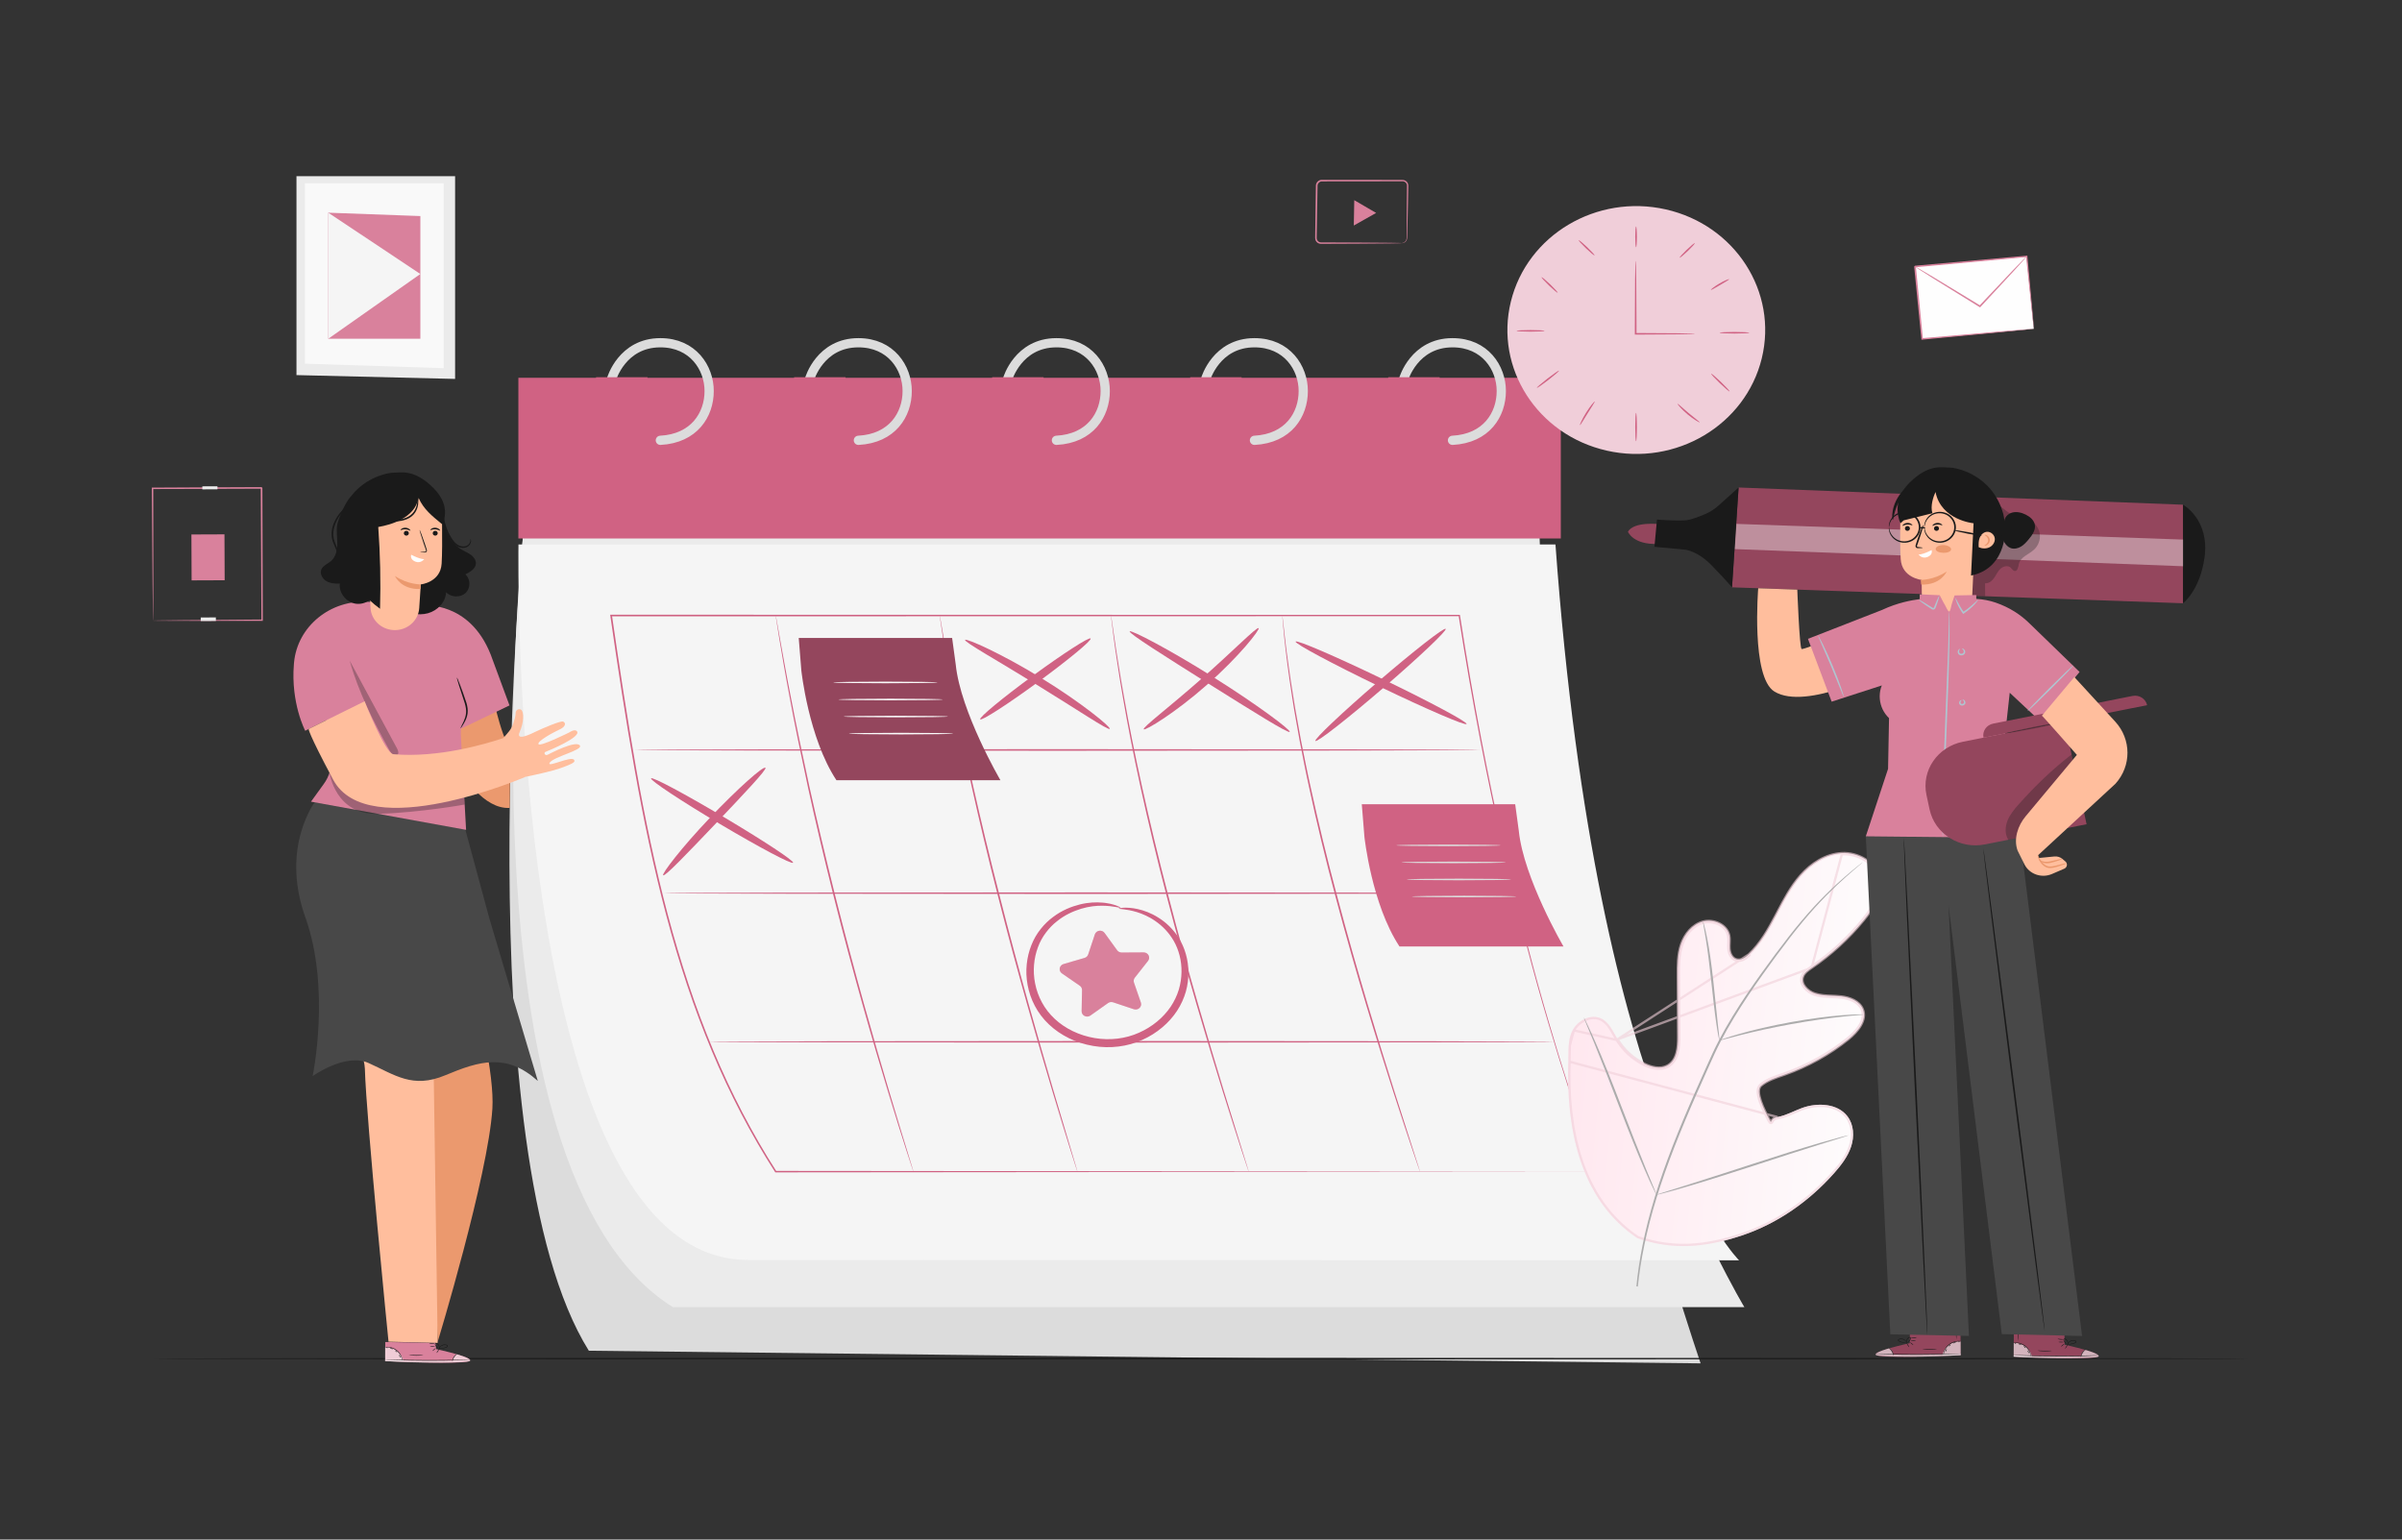 <svg width="624" height="400" viewBox="0 0 624 400" fill="none" xmlns="http://www.w3.org/2000/svg">
<rect x="0" y="0" width="624" height="400" fill="#333333" stroke="none"/>
<path d="M136.077 137.161C136.077 137.161 120.496 298.93 152.969 350.933L441.791 354.218C441.791 354.218 393.947 213.988 398.093 132.926L136.077 137.161Z" fill="#DCDCDC"/>
<path d="M136.077 137.161C136.077 137.161 117.771 303.964 174.806 339.612H453.161C453.161 339.612 403.759 258.187 399.864 137.161H136.077Z" fill="#EBEBEB"/>
<path d="M405.471 98.153H134.667V139.906H405.471V98.153Z" fill="#D06283"/>
<path d="M158.867 98.477C158.867 98.477 161.595 89.049 171.547 89.049C180.023 89.049 184.227 95.593 184.227 101.589C184.227 107.705 180.374 113.935 171.547 114.398" stroke="#DCDCDC" stroke-width="2.4" stroke-miterlimit="10" stroke-linecap="round" stroke-linejoin="round"/>
<path d="M168.209 98.007H154.847V103.744H168.209V98.007Z" fill="#D06283"/>
<path d="M210.314 98.477C210.314 98.477 213.043 89.049 222.993 89.049C231.47 89.049 235.673 95.593 235.673 101.589C235.673 107.705 231.821 113.935 222.993 114.398" stroke="#DCDCDC" stroke-width="2.4" stroke-miterlimit="10" stroke-linecap="round" stroke-linejoin="round"/>
<path d="M219.655 98.007H206.293V103.744H219.655V98.007Z" fill="#D06283"/>
<path d="M261.761 98.477C261.761 98.477 264.489 89.049 274.44 89.049C282.917 89.049 287.12 95.593 287.12 101.589C287.12 107.705 283.268 113.935 274.44 114.398" stroke="#DCDCDC" stroke-width="2.4" stroke-miterlimit="10" stroke-linecap="round" stroke-linejoin="round"/>
<path d="M271.101 98.007H257.739V103.744H271.101V98.007Z" fill="#D06283"/>
<path d="M313.207 98.477C313.207 98.477 315.935 89.049 325.887 89.049C334.363 89.049 338.566 95.593 338.566 101.589C338.566 107.705 334.714 113.935 325.887 114.398" stroke="#DCDCDC" stroke-width="2.4" stroke-miterlimit="10" stroke-linecap="round" stroke-linejoin="round"/>
<path d="M322.547 98.007H309.186V103.744H322.547V98.007Z" fill="#D06283"/>
<path d="M364.653 98.477C364.653 98.477 367.381 89.049 377.333 89.049C385.809 89.049 390.013 95.593 390.013 101.589C390.013 107.705 386.161 113.935 377.333 114.398" stroke="#DCDCDC" stroke-width="2.4" stroke-miterlimit="10" stroke-linecap="round" stroke-linejoin="round"/>
<path d="M373.994 98.007H360.632V103.744H373.994V98.007Z" fill="#D06283"/>
<path d="M134.69 141.453C134.69 141.453 131.692 327.352 194.365 327.352L451.773 327.435C451.773 327.435 414.985 291.345 404.083 141.452H134.69V141.453Z" fill="#F5F5F5"/>
<path d="M415.055 304.404C414.996 304.244 414.719 303.496 414.112 301.859C413.508 300.177 412.559 297.732 411.438 294.458C409.131 287.938 405.918 278.293 402.227 265.838C394.82 240.946 385.881 204.667 378.926 159.948L379.099 160.092C318.251 160.103 242.616 160.116 160.841 160.132C160.143 160.132 159.445 160.132 158.761 160.132L158.975 159.895C162.905 186.809 166.942 213.04 173.472 237.61C176.731 249.886 180.62 261.728 185.31 272.919C189.991 284.11 195.481 294.636 201.685 304.305L201.519 304.216C328.001 304.328 413.328 304.403 415.055 304.404C413.329 304.405 328.001 304.48 201.52 304.592H201.411L201.353 304.502C195.131 294.817 189.624 284.273 184.931 273.064C180.229 261.857 176.33 249.999 173.064 237.709C166.519 213.112 162.478 186.868 158.548 159.951L158.513 159.713H158.762C159.446 159.713 160.144 159.713 160.842 159.713C242.619 159.728 318.253 159.742 379.101 159.752H379.252L379.275 159.896C386.188 204.605 395.074 240.883 402.421 265.784C406.082 278.244 409.263 287.896 411.538 294.424C413.819 300.899 414.94 304.079 415.055 304.404Z" fill="#D06283"/>
<path d="M391.927 232.057C391.927 232.172 342.773 232.265 282.152 232.265C221.51 232.265 172.367 232.172 172.367 232.057C172.367 231.943 221.511 231.849 282.152 231.849C342.772 231.848 391.927 231.942 391.927 232.057Z" fill="#D06283"/>
<path d="M403.759 270.669C403.759 270.784 354.593 270.877 293.958 270.877C233.301 270.877 184.146 270.784 184.146 270.669C184.146 270.554 233.301 270.461 293.958 270.461C354.592 270.461 403.759 270.554 403.759 270.669Z" fill="#D06283"/>
<path d="M384.498 194.844C384.498 194.959 335.346 195.052 274.728 195.052C214.089 195.052 164.947 194.958 164.947 194.844C164.947 194.729 214.089 194.636 274.728 194.636C335.346 194.636 384.498 194.728 384.498 194.844Z" fill="#D06283"/>
<path d="M237.289 304.404C237.289 304.404 237.236 304.284 237.152 304.043C237.066 303.784 236.946 303.428 236.792 302.971C236.479 302.008 236.027 300.618 235.448 298.837C234.281 295.247 232.651 290.035 230.683 283.581C226.761 270.671 221.568 252.766 216.555 232.815C214.052 222.836 211.818 213.295 209.907 204.592C208.032 195.882 206.409 188.026 205.189 181.403C204.55 178.096 204.022 175.097 203.56 172.463C203.088 169.83 202.703 167.56 202.411 165.7C202.117 163.856 201.887 162.416 201.728 161.419C201.657 160.943 201.602 160.572 201.562 160.304C201.527 160.052 201.52 159.922 201.52 159.922C201.52 159.922 201.556 160.048 201.605 160.297C201.656 160.564 201.725 160.932 201.814 161.405C201.992 162.4 202.248 163.834 202.576 165.672C202.894 167.528 203.303 169.794 203.798 172.422C204.283 175.052 204.831 178.047 205.489 181.348C206.748 187.962 208.401 195.81 210.297 204.511C212.228 213.205 214.474 222.74 216.976 232.715C221.986 252.658 227.13 270.568 230.976 283.497C232.907 289.96 234.491 295.184 235.608 298.788C236.154 300.579 236.579 301.976 236.875 302.944C237.011 303.407 237.117 303.767 237.193 304.028C237.264 304.276 237.289 304.404 237.289 304.404Z" fill="#D06283"/>
<path d="M279.896 304.404C279.896 304.404 279.844 304.283 279.762 304.042C279.677 303.783 279.56 303.426 279.41 302.968C279.104 302.002 278.662 300.609 278.097 298.825C276.957 295.227 275.359 290.006 273.41 283.548C269.548 270.621 264.33 252.726 259.249 232.792C254.13 212.86 250.171 194.659 247.707 181.418C247.079 178.11 246.533 175.113 246.095 172.475C245.64 169.84 245.249 167.569 244.975 165.707C244.694 163.86 244.476 162.42 244.324 161.421C244.257 160.945 244.203 160.574 244.166 160.305C244.133 160.053 244.127 159.923 244.127 159.923C244.127 159.923 244.163 160.049 244.21 160.299C244.258 160.566 244.325 160.935 244.411 161.408C244.581 162.404 244.827 163.84 245.141 165.68C245.442 167.538 245.856 169.804 246.333 172.435C246.794 175.068 247.361 178.06 248.008 181.364C250.548 194.586 254.553 212.766 259.669 232.692C264.748 252.619 269.918 270.522 273.705 283.466C275.623 289.918 277.177 295.145 278.258 298.779C278.791 300.572 279.206 301.972 279.494 302.944C279.626 303.408 279.73 303.768 279.805 304.03C279.872 304.276 279.896 304.404 279.896 304.404Z" fill="#D06283"/>
<path d="M324.393 304.404C324.393 304.404 324.339 304.284 324.255 304.043C324.167 303.784 324.046 303.429 323.891 302.972C323.573 302.009 323.115 300.62 322.529 298.841C321.346 295.254 319.69 290.048 317.669 283.605C313.669 270.712 308.273 252.853 303.113 232.927C297.912 213.004 294.034 194.771 291.766 181.49C291.192 178.171 290.682 175.167 290.303 172.519C289.904 169.873 289.549 167.597 289.327 165.727C289.093 163.874 288.911 162.428 288.785 161.425C288.729 160.947 288.686 160.576 288.654 160.305C288.627 160.052 288.624 159.922 288.624 159.922C288.624 159.922 288.656 160.049 288.698 160.3C288.74 160.569 288.797 160.939 288.871 161.415C289.017 162.415 289.226 163.857 289.494 165.705C289.742 167.571 290.121 169.844 290.543 172.484C290.944 175.128 291.474 178.127 292.068 181.44C294.411 194.701 298.334 212.912 303.533 232.826C308.692 252.744 314.039 270.609 317.963 283.522C319.955 289.956 321.568 295.169 322.69 298.794C323.244 300.583 323.675 301.979 323.975 302.947C324.113 303.409 324.22 303.769 324.299 304.03C324.368 304.276 324.393 304.404 324.393 304.404Z" fill="#D06283"/>
<path d="M368.89 304.404C368.89 304.404 368.835 304.284 368.748 304.044C368.657 303.787 368.533 303.432 368.373 302.976C368.046 302.015 367.574 300.63 366.969 298.856C365.749 295.277 364.043 290.082 361.956 283.656C357.826 270.791 352.254 252.97 346.973 233.058C344.316 223.104 342.016 213.563 340.149 204.841C339.174 200.488 338.399 196.322 337.624 192.434C337.277 190.483 336.942 188.598 336.62 186.786C336.296 184.975 335.992 183.236 335.751 181.568C333.646 168.248 333.12 159.924 333.12 159.924C333.12 159.924 333.148 160.052 333.182 160.304C333.215 160.573 333.261 160.945 333.32 161.424C333.434 162.428 333.599 163.876 333.811 165.732C333.992 167.605 334.339 169.884 334.692 172.536C335.022 175.19 335.525 178.196 336.054 181.522C336.304 183.187 336.617 184.924 336.95 186.732C337.279 188.542 337.622 190.424 337.977 192.372C338.767 196.256 339.554 200.416 340.539 204.764C342.426 213.475 344.736 223.007 347.392 232.956C352.67 252.857 358.193 270.686 362.248 283.571C364.304 289.991 365.971 295.192 367.129 298.808C367.7 300.593 368.146 301.986 368.455 302.952C368.598 303.414 368.709 303.773 368.79 304.033C368.864 304.276 368.89 304.404 368.89 304.404Z" fill="#D06283"/>
<path d="M208.178 174.233C208.178 174.233 210.053 191.762 217.289 202.704H259.895C259.895 202.704 249.535 184.977 248.285 172.659L247.347 165.748H207.496L208.178 174.233Z" fill="#94465D"/>
<path d="M243.56 177.305C243.56 177.42 237.491 177.513 230.006 177.513C222.519 177.513 216.452 177.42 216.452 177.305C216.452 177.191 222.519 177.097 230.006 177.097C237.491 177.096 243.56 177.19 243.56 177.305Z" fill="#F9F9F9"/>
<path d="M244.913 181.736C244.913 181.851 238.844 181.944 231.36 181.944C223.873 181.944 217.806 181.85 217.806 181.736C217.806 181.621 223.873 181.528 231.36 181.528C238.844 181.528 244.913 181.62 244.913 181.736Z" fill="#F9F9F9"/>
<path d="M246.271 186.167C246.271 186.282 240.203 186.375 232.718 186.375C225.231 186.375 219.164 186.281 219.164 186.167C219.164 186.052 225.231 185.959 232.718 185.959C240.203 185.959 246.271 186.052 246.271 186.167Z" fill="#F9F9F9"/>
<path d="M247.625 190.598C247.625 190.713 241.556 190.807 234.072 190.807C226.585 190.807 220.518 190.713 220.518 190.598C220.518 190.483 226.585 190.39 234.072 190.39C241.556 190.389 247.625 190.483 247.625 190.598Z" fill="#F9F9F9"/>
<path d="M354.454 217.436C354.454 217.436 356.328 234.965 363.564 245.907H406.171C406.171 245.907 395.81 228.18 394.56 215.862L393.623 208.952H353.771L354.454 217.436Z" fill="#D06283"/>
<path d="M389.835 219.632C389.835 219.748 383.766 219.84 376.282 219.84C368.794 219.84 362.728 219.747 362.728 219.632C362.728 219.517 368.794 219.424 376.282 219.424C383.766 219.424 389.835 219.517 389.835 219.632Z" fill="#DCDCDC"/>
<path d="M391.19 224.064C391.19 224.179 385.122 224.272 377.637 224.272C370.15 224.272 364.083 224.178 364.083 224.064C364.083 223.948 370.151 223.856 377.637 223.856C385.122 223.855 391.19 223.948 391.19 224.064Z" fill="#DCDCDC"/>
<path d="M392.547 228.494C392.547 228.609 386.478 228.702 378.994 228.702C371.506 228.702 365.439 228.608 365.439 228.494C365.439 228.379 371.507 228.286 378.994 228.286C386.478 228.286 392.547 228.379 392.547 228.494Z" fill="#DCDCDC"/>
<path d="M393.902 232.925C393.902 233.04 387.834 233.133 380.349 233.133C372.862 233.133 366.795 233.04 366.795 232.925C366.795 232.81 372.862 232.717 380.349 232.717C387.834 232.717 393.902 232.81 393.902 232.925Z" fill="#DCDCDC"/>
<path d="M326.96 163.2C327.402 163.544 321.883 170.603 313.549 177.92C305.236 185.264 297.441 189.931 297.123 189.477C296.758 188.986 303.892 183.625 312.085 176.384C320.303 169.172 326.483 162.808 326.96 163.2Z" fill="#D06283"/>
<path d="M335.038 190.14C334.683 190.617 325.374 184.789 313.913 177.6C302.456 170.397 293.166 164.546 293.478 164.042C293.777 163.557 303.598 168.627 315.098 175.856C326.602 183.072 335.38 189.682 335.038 190.14Z" fill="#D06283"/>
<path d="M254.642 186.885C254.28 186.428 260.409 181.355 268.329 175.557C276.253 169.757 282.968 165.428 283.33 165.886C283.692 166.344 277.566 171.415 269.642 177.215C261.721 183.012 255.004 187.343 254.642 186.885Z" fill="#D06283"/>
<path d="M288.293 189.362C287.912 189.836 279.756 184.31 269.405 177.962C259.067 171.588 250.43 166.785 250.718 166.256C250.977 165.762 260.138 169.774 270.572 176.207C281.019 182.614 288.65 188.929 288.293 189.362Z" fill="#D06283"/>
<path d="M290.638 236.047C290.634 235.98 291.062 235.89 291.898 235.833C292.731 235.802 293.979 235.836 295.542 236.18C297.094 236.533 298.983 237.171 300.898 238.392C302.825 239.579 304.783 241.362 306.281 243.783C307.768 246.198 308.708 249.247 308.734 252.553C308.749 254.204 308.54 255.917 308.068 257.625C307.584 259.328 306.822 261.023 305.792 262.604C303.723 265.765 300.574 268.469 296.747 270.177C292.938 271.924 288.378 272.5 283.985 271.747C279.583 271.009 275.517 269.025 272.501 266.156C269.447 263.299 267.619 259.563 266.955 255.912C266.263 252.243 266.717 248.608 267.95 245.523C268.557 243.973 269.388 242.565 270.368 241.348C271.337 240.126 272.429 239.075 273.59 238.234C275.878 236.493 278.359 235.53 280.562 234.975C282.782 234.432 284.774 234.367 286.363 234.508C286.763 234.525 287.135 234.582 287.485 234.643C287.833 234.704 288.161 234.742 288.458 234.816C289.05 234.977 289.553 235.088 289.942 235.24C290.718 235.543 291.105 235.733 291.079 235.8C291.018 236.003 289.381 235.335 286.323 235.318C284.806 235.304 282.935 235.484 280.885 236.096C278.852 236.72 276.587 237.711 274.549 239.382C273.511 240.188 272.552 241.178 271.711 242.304C270.861 243.424 270.144 244.713 269.631 246.128C268.587 248.941 268.236 252.249 268.917 255.563C269.577 258.87 271.243 262.168 273.982 264.696C276.694 267.242 280.376 269.03 284.359 269.695C288.344 270.371 292.402 269.876 295.858 268.323C299.328 266.805 302.208 264.384 304.11 261.57C305.058 260.16 305.764 258.66 306.232 257.131C306.688 255.599 306.913 254.049 306.936 252.548C306.987 249.542 306.217 246.747 304.945 244.507C303.668 242.268 301.944 240.544 300.209 239.351C298.487 238.123 296.758 237.414 295.318 236.962C292.403 236.095 290.635 236.242 290.638 236.047Z" fill="#D06283"/>
<path d="M172.284 227.413C171.83 227.056 177.072 220.189 184.436 212.456C191.676 204.834 198.312 198.955 198.848 199.482C199.276 199.9 193.349 206.16 186.036 213.861C178.713 221.549 172.754 227.786 172.284 227.413Z" fill="#D06283"/>
<path d="M206.025 224.148C205.71 224.638 197.197 220.127 187.014 214.075C176.826 208.02 168.825 202.717 169.14 202.228C169.454 201.739 177.873 206.248 188.061 212.303C198.245 218.356 206.339 223.66 206.025 224.148Z" fill="#D06283"/>
<path d="M286.961 242.394L290.215 246.883C290.485 247.255 290.928 247.476 291.4 247.473L297.09 247.44C298.278 247.433 298.959 248.74 298.242 249.651L294.807 254.013C294.523 254.375 294.441 254.848 294.589 255.279L296.38 260.472C296.753 261.557 295.672 262.583 294.549 262.208L289.173 260.416C288.727 260.268 288.233 260.34 287.853 260.608L283.27 263.851C282.313 264.528 280.963 263.856 280.987 262.713L281.098 257.243C281.107 256.789 280.884 256.36 280.501 256.096L275.877 252.906C274.912 252.24 275.16 250.799 276.297 250.467L281.742 248.878C282.194 248.746 282.549 248.409 282.692 247.977L284.419 242.764C284.78 241.676 286.282 241.457 286.961 242.394Z" fill="#D06283"/>
<path d="M375.553 163.39C375.952 163.819 368.702 170.684 359.362 178.724C350.019 186.765 342.124 192.935 341.725 192.506C341.326 192.077 348.574 185.213 357.917 177.171C367.257 169.132 375.154 162.961 375.553 163.39Z" fill="#D06283"/>
<path d="M380.989 188.102C380.721 188.616 370.563 184.241 358.305 178.331C346.042 172.419 336.321 167.211 336.589 166.696C336.857 166.183 347.013 170.556 359.276 176.468C371.535 182.379 381.257 187.588 380.989 188.102Z" fill="#D06283"/>
<path opacity="0.2" d="M286.962 242.394L290.216 246.883C290.486 247.255 290.929 247.476 291.401 247.473L297.091 247.441C298.279 247.433 298.96 248.74 298.243 249.651L294.808 254.013C294.524 254.375 294.442 254.849 294.59 255.279L296.381 260.473C296.754 261.557 295.673 262.583 294.55 262.209L289.174 260.417C288.728 260.268 288.234 260.34 287.854 260.609L283.271 263.851C282.314 264.528 280.964 263.856 280.988 262.713L281.099 257.243C281.108 256.789 280.885 256.361 280.502 256.096L275.878 252.906C274.913 252.24 275.161 250.799 276.298 250.467L281.743 248.878C282.195 248.746 282.55 248.409 282.693 247.977L284.42 242.764C284.781 241.676 286.283 241.457 286.962 242.394Z" fill="#FEFEFE"/>
<path d="M457.673 93.129C461.915 75.823 450.763 58.488 432.765 54.409C414.767 50.33 396.738 61.053 392.496 78.358C388.254 95.664 399.406 113 417.404 117.079C435.402 121.157 453.431 110.435 457.673 93.129Z" fill="#F0CED9"/>
<path d="M440.306 86.728C440.306 86.754 439.888 86.78 439.123 86.803C438.286 86.819 437.194 86.841 435.869 86.866C433.108 86.903 429.261 86.928 424.918 86.934H424.703V86.727C424.702 86.059 424.702 85.354 424.701 84.639C424.701 79.975 424.725 75.754 424.764 72.698C424.793 71.225 424.816 70.005 424.833 69.08C424.859 68.225 424.888 67.752 424.918 67.752C424.947 67.752 424.976 68.225 425.002 69.08C425.019 70.006 425.042 71.225 425.071 72.698C425.11 75.754 425.134 79.975 425.134 84.639C425.133 85.354 425.133 86.058 425.132 86.727L424.918 86.52C429.261 86.527 433.108 86.552 435.869 86.588C437.194 86.614 438.286 86.636 439.123 86.652C439.888 86.676 440.306 86.701 440.306 86.728Z" fill="#D06283"/>
<path d="M425.021 58.832C425.141 58.832 425.237 60.043 425.237 61.536C425.237 63.029 425.14 64.24 425.021 64.24C424.901 64.24 424.805 63.03 424.805 61.536C424.805 60.042 424.901 58.832 425.021 58.832Z" fill="#D06283"/>
<path d="M440.276 63.175C440.361 63.257 439.551 64.166 438.469 65.207C437.386 66.248 436.44 67.026 436.356 66.945C436.271 66.863 437.08 65.953 438.163 64.912C439.245 63.871 440.192 63.093 440.276 63.175Z" fill="#D06283"/>
<path d="M449.195 72.544C449.25 72.649 448.188 73.264 446.888 74.025C445.586 74.784 444.53 75.408 444.459 75.312C444.39 75.222 445.344 74.438 446.663 73.669C447.98 72.897 449.144 72.444 449.195 72.544Z" fill="#D06283"/>
<path d="M454.424 86.448C454.424 86.564 452.707 86.656 450.589 86.656C448.471 86.656 446.754 86.563 446.754 86.448C446.754 86.334 448.471 86.24 450.589 86.24C452.707 86.24 454.424 86.333 454.424 86.448Z" fill="#D06283"/>
<path d="M401.239 85.956C401.239 86.072 399.618 86.164 397.618 86.164C395.617 86.164 393.995 86.071 393.995 85.956C393.995 85.841 395.617 85.748 397.618 85.748C399.617 85.748 401.239 85.842 401.239 85.956Z" fill="#D06283"/>
<path d="M405.003 96.308C405.081 96.396 403.856 97.464 402.266 98.696C400.675 99.928 399.328 100.851 399.257 100.759C399.185 100.667 400.411 99.598 401.994 98.372C403.577 97.145 404.924 96.221 405.003 96.308Z" fill="#D06283"/>
<path d="M414.281 104.314C414.38 104.384 413.472 105.728 412.418 107.419C411.359 109.108 410.552 110.51 410.441 110.458C410.336 110.411 410.977 108.912 412.047 107.204C413.112 105.495 414.188 104.247 414.281 104.314Z" fill="#D06283"/>
<path d="M425.021 114.64C424.901 114.64 424.805 112.988 424.805 110.952C424.805 108.916 424.902 107.264 425.021 107.264C425.141 107.264 425.237 108.915 425.237 110.952C425.237 112.988 425.141 114.64 425.021 114.64Z" fill="#D06283"/>
<path d="M441.551 109.726C441.49 109.819 439.989 108.989 438.389 107.643C436.783 106.301 435.724 104.985 435.812 104.915C435.906 104.835 437.094 106.009 438.674 107.328C440.249 108.654 441.62 109.625 441.551 109.726Z" fill="#D06283"/>
<path d="M449.311 101.691C449.226 101.772 448.089 100.811 446.771 99.544C445.453 98.276 444.453 97.183 444.538 97.102C444.623 97.021 445.76 97.982 447.077 99.249C448.395 100.516 449.395 101.61 449.311 101.691Z" fill="#D06283"/>
<path d="M404.649 76.04C404.564 76.122 403.561 75.288 402.408 74.18C401.255 73.071 400.388 72.106 400.472 72.024C400.557 71.943 401.561 72.776 402.714 73.885C403.868 74.995 404.734 75.96 404.649 76.04Z" fill="#D06283"/>
<path d="M414.225 66.342C414.14 66.424 413.154 65.611 412.022 64.528C410.89 63.444 410.04 62.499 410.125 62.417C410.209 62.336 411.196 63.148 412.328 64.232C413.46 65.316 414.309 66.26 414.225 66.342Z" fill="#D06283"/>
<path d="M39.776 161.246C39.776 161.246 39.964 161.232 40.31 161.225C40.677 161.219 41.184 161.211 41.834 161.2C43.183 161.184 45.122 161.161 47.584 161.132C52.538 161.092 59.59 161.032 68.091 160.962L67.912 161.136C67.86 151.314 67.797 139.491 67.729 126.767C67.683 126.718 68.139 127.156 67.942 126.972H67.935H67.92H67.89H67.83L67.71 126.972L67.47 126.973L66.993 126.975L66.039 126.979C65.405 126.981 64.773 126.984 64.144 126.986C62.885 126.991 61.636 126.995 60.399 127C57.925 127.008 55.495 127.016 53.121 127.024C48.374 127.036 43.85 127.049 39.63 127.06L39.823 126.873C39.826 137.046 39.829 145.612 39.831 151.658C39.822 154.669 39.815 157.052 39.81 158.708C39.803 159.512 39.798 160.137 39.795 160.585C39.791 160.787 39.788 160.946 39.785 161.073C39.782 161.184 39.779 161.243 39.776 161.246C39.771 161.25 39.768 161.199 39.764 161.095C39.761 160.973 39.756 160.82 39.751 160.628C39.743 160.188 39.733 159.575 39.72 158.787C39.701 157.142 39.673 154.773 39.638 151.78C39.589 145.703 39.519 137.096 39.435 126.874L39.434 126.688L39.628 126.688C43.848 126.666 48.373 126.643 53.119 126.619C55.493 126.608 57.922 126.597 60.398 126.586C61.635 126.58 62.883 126.576 64.142 126.57C64.772 126.568 65.404 126.565 66.038 126.562L66.991 126.558L67.469 126.556L67.707 126.556L67.827 126.555H67.887H67.917H67.932H67.94C67.748 126.369 68.21 126.807 68.162 126.765C68.203 139.489 68.24 151.312 68.271 161.134L68.272 161.308H68.092C59.544 161.304 52.452 161.301 47.471 161.299C45.026 161.289 43.1 161.282 41.761 161.276C41.126 161.271 40.63 161.266 40.271 161.263C39.938 161.258 39.776 161.246 39.776 161.246Z" fill="#D9819C"/>
<path d="M56.076 160.411L52.148 160.427L52.152 161.344L56.08 161.328L56.076 160.411Z" fill="#EBEBEB"/>
<path d="M58.314 138.828L49.726 138.862L49.776 150.789L58.365 150.755L58.314 138.828Z" fill="#D9819C"/>
<path d="M56.487 126.341L52.56 126.357L52.563 127.141L56.491 127.126L56.487 126.341Z" fill="#EBEBEB"/>
<path d="M526.491 66.62L497.465 69.266L499.32 88.079L528.346 85.432L526.491 66.62Z" fill="#FEFEFE"/>
<path d="M528.367 85.413C528.36 85.408 528.342 85.288 528.313 85.06C528.283 84.808 528.244 84.476 528.194 84.056C528.095 83.156 527.954 81.88 527.776 80.262C527.43 76.977 526.937 72.303 526.338 66.616L526.527 66.767C518.507 67.51 508.427 68.444 497.506 69.456C497.461 69.504 497.873 69.027 497.699 69.232L497.7 69.236L497.701 69.246L497.703 69.266L497.707 69.305L497.714 69.384L497.73 69.54L497.761 69.854L497.822 70.48C497.863 70.896 497.904 71.312 497.945 71.725C498.026 72.552 498.107 73.374 498.187 74.189C498.346 75.82 498.504 77.424 498.658 79C498.964 82.148 499.258 85.176 499.536 88.043L499.32 87.871C507.833 87.132 515.061 86.506 520.195 86.061C522.742 85.851 524.768 85.684 526.19 85.566C526.869 85.514 527.403 85.472 527.796 85.443C527.965 85.432 528.101 85.424 528.215 85.416C528.311 85.411 528.362 85.41 528.367 85.413C528.375 85.42 528.198 85.444 527.846 85.484C527.464 85.524 526.945 85.579 526.284 85.649C524.875 85.79 522.868 85.991 520.344 86.243C515.183 86.737 507.916 87.432 499.358 88.252L499.161 88.271L499.142 88.08C498.855 85.213 498.552 82.187 498.237 79.039C498.08 77.464 497.92 75.86 497.758 74.229C497.678 73.414 497.596 72.592 497.514 71.765C497.474 71.352 497.433 70.936 497.391 70.52L497.33 69.894L497.299 69.58L497.283 69.424L497.276 69.345L497.272 69.306L497.27 69.286L497.269 69.276V69.272C497.094 69.472 497.506 68.992 497.466 69.042C508.39 68.061 518.473 67.156 526.496 66.436L526.669 66.42L526.684 66.585C527.212 72.321 527.646 77.036 527.952 80.35C528.091 81.956 528.201 83.221 528.279 84.116C528.311 84.524 528.336 84.846 528.355 85.091C528.368 85.309 528.373 85.419 528.367 85.413Z" fill="#D9819C"/>
<path d="M526.51 66.6C526.531 66.619 526.215 66.996 525.624 67.665C524.979 68.377 524.123 69.325 523.083 70.476C520.919 72.843 517.898 76.105 514.514 79.725L514.392 79.856L514.237 79.762C513.992 79.612 513.728 79.451 513.464 79.288C509.018 76.564 505.007 74.078 502.114 72.261C500.718 71.373 499.566 70.641 498.702 70.092C498.339 69.851 498.037 69.651 497.786 69.484C497.578 69.341 497.474 69.26 497.482 69.248C497.49 69.236 497.61 69.293 497.832 69.412C498.095 69.561 498.412 69.74 498.792 69.954C499.675 70.476 500.852 71.17 502.279 72.013C505.213 73.766 509.251 76.213 513.697 78.937C513.961 79.1 514.224 79.261 514.47 79.411L514.193 79.447C517.581 75.83 520.639 72.6 522.86 70.283C523.942 69.168 524.832 68.249 525.502 67.558C526.131 66.924 526.488 66.582 526.51 66.6Z" fill="#D9819C"/>
<path d="M364.133 63.163C364.124 63.133 364.434 63.181 364.859 62.9C365.06 62.755 365.276 62.513 365.367 62.169C365.449 61.834 365.395 61.391 365.411 60.916C365.424 58.965 365.441 56.204 365.463 52.806C365.471 51.949 365.479 51.052 365.489 50.119C365.494 49.652 365.499 49.175 365.504 48.689C365.5 48.446 365.527 48.192 365.483 47.992C365.438 47.78 365.33 47.58 365.172 47.424C365.013 47.269 364.806 47.16 364.581 47.12C364.373 47.085 364.074 47.108 363.811 47.103C363.27 47.104 362.721 47.106 362.163 47.108C361.047 47.111 359.9 47.113 358.723 47.116C354.01 47.122 348.837 47.128 343.406 47.134C342.828 47.123 342.316 47.611 342.277 48.161C342.266 48.801 342.255 49.436 342.243 50.067C342.223 51.339 342.203 52.592 342.184 53.824C342.144 56.287 342.104 58.663 342.066 60.928C342.061 61.211 342.056 61.492 342.051 61.771C342.036 62.032 342.097 62.259 342.225 62.465C342.355 62.665 342.548 62.826 342.773 62.907C342.99 63 343.244 62.975 343.536 62.98C344.651 62.983 345.734 62.987 346.781 62.99C348.872 62.999 350.822 63.008 352.606 63.015C356.139 63.042 359.011 63.064 361.04 63.08C362.008 63.097 362.773 63.11 363.333 63.12C363.573 63.128 363.769 63.135 363.929 63.14C364.064 63.148 364.133 63.156 364.133 63.163C364.133 63.17 364.064 63.177 363.93 63.184C363.771 63.19 363.574 63.196 363.334 63.205C362.774 63.215 362.008 63.228 361.041 63.244C359.011 63.26 356.139 63.284 352.607 63.312C350.823 63.32 348.873 63.328 346.782 63.337C345.734 63.34 344.652 63.344 343.537 63.348C343.277 63.343 342.951 63.379 342.636 63.255C342.33 63.146 342.068 62.932 341.894 62.664C341.72 62.401 341.64 62.064 341.658 61.767C341.661 61.488 341.664 61.206 341.668 60.923C341.698 58.658 341.729 56.282 341.762 53.82C341.779 52.588 341.797 51.334 341.814 50.062C341.826 49.42 341.836 48.775 341.848 48.124C341.9 47.378 342.594 46.706 343.407 46.718C348.839 46.724 354.013 46.728 358.724 46.733C359.901 46.736 361.049 46.739 362.165 46.742C362.722 46.744 363.272 46.745 363.813 46.747C364.09 46.756 364.332 46.728 364.651 46.776C364.95 46.831 365.225 46.98 365.431 47.184C365.637 47.391 365.775 47.652 365.831 47.926C365.885 48.213 365.849 48.454 365.852 48.695C365.843 49.18 365.834 49.656 365.825 50.124C365.806 51.058 365.788 51.955 365.771 52.811C365.692 56.207 365.627 58.968 365.582 60.919C365.55 61.399 365.598 61.818 365.494 62.202C365.38 62.575 365.133 62.825 364.91 62.968C364.682 63.109 364.475 63.154 364.34 63.167C364.203 63.18 364.133 63.167 364.133 63.163Z" fill="#D9819C"/>
<path d="M354.656 53.664L357.495 55.321L354.595 56.958L351.695 58.594L351.756 55.301L351.817 52.008L354.656 53.664Z" fill="#D9819C"/>
<path d="M118.228 45.782H77.019V97.454L118.228 98.448V45.782Z" fill="#EBEBEB"/>
<path d="M115.27 47.62H79.21V94.484L115.27 95.655V47.62Z" fill="#F9F9F9"/>
<path d="M109.202 56.136L85.272 55.26V88.016H109.202V56.136Z" fill="#D9819C"/>
<path d="M85.272 88.016L109.202 71.188L85.272 55.26V88.016Z" fill="#F5F5F5"/>
<path d="M425.337 321.679C410.254 311.547 406.833 292.74 407.43 275.836C407.529 273.014 407.207 270.039 408.603 267.563C410 265.088 413.256 263.396 415.885 264.584C418.064 265.571 419.014 268.008 420.233 270.024C421.855 272.707 424.272 274.926 427.117 276.345C428.985 277.277 431.297 277.848 433.142 276.869C435.673 275.526 435.972 272.164 435.953 269.356C435.919 264.125 435.886 258.894 435.851 253.664C435.833 250.858 435.824 247.992 436.732 245.329C437.64 242.666 439.646 240.192 442.422 239.443C445.199 238.696 448.633 240.235 449.219 242.981C449.462 244.124 449.22 245.311 449.302 246.476C449.383 247.641 449.948 248.93 451.098 249.254C452.263 249.583 453.431 248.788 454.304 247.966C457.317 245.132 459.361 241.482 461.272 237.852C463.182 234.221 465.037 230.504 467.771 227.414C470.504 224.324 474.285 221.874 478.465 221.646C482.646 221.419 487.1 223.9 488.155 227.845C489.215 231.802 486.814 235.816 484.202 239.019C480.326 243.771 475.741 247.973 470.637 251.452C469.717 252.08 468.719 252.759 468.368 253.798C467.734 255.669 469.578 257.528 471.499 258.143C473.675 258.84 476.035 258.622 478.311 258.88C480.587 259.137 483.053 260.103 483.914 262.171C485.11 265.04 482.614 268.046 480.159 270.016C475.244 273.96 469.629 277.075 463.641 279.184C461.494 279.94 459.234 280.603 457.503 282.053C455.772 283.504 458.458 288.638 459.504 290.615C460.55 292.594 459.504 290.615 461.753 290.213C464.001 289.812 466.014 288.638 468.157 287.861C472.169 286.405 477.349 286.672 479.918 290.004C481.606 292.196 481.755 295.246 480.9 297.858C480.047 300.47 478.315 302.72 476.476 304.794C470.047 312.047 461.817 317.885 452.512 320.988C443.206 324.092 434.584 324.931 425.337 321.679Z" fill="url(#paint0_linear_1214_1023)"/>
<path d="M407.73 275.846L407.73 275.846C407.134 292.715 410.553 311.363 425.473 321.408C434.624 324.617 443.164 323.789 452.417 320.703L452.512 320.988L452.417 320.703C461.666 317.619 469.853 311.814 476.251 304.595C478.085 302.526 479.782 300.315 480.615 297.765L480.615 297.765C481.449 295.217 481.29 292.278 479.68 290.187C478.456 288.599 476.599 287.727 474.536 287.434C472.472 287.14 470.224 287.43 468.26 288.143L468.26 288.143C467.537 288.405 466.835 288.711 466.123 289.02C465.789 289.165 465.452 289.312 465.11 289.455C464.052 289.898 462.962 290.302 461.805 290.509M407.73 275.846L461.753 290.213M407.73 275.846C407.75 275.27 407.753 274.702 407.756 274.138M407.73 275.846L407.756 274.138M461.805 290.509L461.753 290.213M461.805 290.509C461.805 290.509 461.805 290.509 461.805 290.509L461.753 290.213M461.805 290.509C461.292 290.6 460.989 290.777 460.801 290.947C460.61 291.118 460.518 291.298 460.445 291.442C460.428 291.477 460.407 291.518 460.386 291.554C460.368 291.586 460.334 291.64 460.283 291.686C460.223 291.74 460.119 291.798 459.985 291.775C459.875 291.756 459.802 291.69 459.766 291.653C459.692 291.577 459.62 291.459 459.547 291.33C459.469 291.192 459.37 291.003 459.241 290.759L459.239 290.755C458.717 289.768 457.773 287.971 457.178 286.234C456.881 285.367 456.664 284.495 456.638 283.736C456.612 282.982 456.773 282.273 457.31 281.823L457.31 281.823C458.882 280.507 460.875 279.821 462.777 279.167C463.034 279.078 463.289 278.99 463.542 278.901M461.753 290.213C460.249 290.482 460.219 291.455 460.051 291.48C459.968 291.492 459.851 291.271 459.504 290.615C458.458 288.638 455.772 283.504 457.503 282.053C459.029 280.775 460.964 280.108 462.872 279.451C463.13 279.363 463.386 279.274 463.641 279.184M463.542 278.901C463.542 278.901 463.542 278.901 463.542 278.901L463.641 279.184M463.542 278.901C469.498 276.803 475.083 273.704 479.971 269.782L480.159 270.016M463.542 278.901L463.641 279.184M463.641 279.184C469.629 277.075 475.244 273.96 480.159 270.016M484.202 239.019C480.326 243.771 475.741 247.973 470.637 251.452M484.202 239.019C486.814 235.816 489.215 231.802 488.155 227.845M484.202 239.019L483.969 238.829C485.267 237.238 486.5 235.46 487.279 233.599C488.056 231.74 488.373 229.818 487.866 227.923L488.155 227.845M484.202 239.019L483.969 238.829C480.112 243.559 475.549 247.741 470.468 251.205L470.468 251.205L470.451 251.216C469.999 251.524 469.507 251.86 469.085 252.251C468.656 252.649 468.281 253.118 468.084 253.702M470.637 251.452L420.233 270.024C421.855 272.707 424.272 274.926 427.117 276.345C428.985 277.277 431.297 277.848 433.142 276.869C435.673 275.526 435.972 272.164 435.953 269.356C435.942 267.613 435.931 265.87 435.919 264.127C435.897 260.639 435.874 257.151 435.851 253.664C435.833 250.858 435.824 247.992 436.732 245.329C437.64 242.666 439.646 240.192 442.422 239.443C445.199 238.696 448.633 240.235 449.219 242.981C449.365 243.667 449.336 244.369 449.308 245.072C449.288 245.54 449.269 246.01 449.302 246.476C449.383 247.641 449.948 248.93 451.098 249.254C452.263 249.583 453.431 248.788 454.304 247.966M470.637 251.452L470.629 251.458C469.711 252.084 468.718 252.762 468.368 253.798M470.637 251.452L478.481 221.946M488.155 227.845C487.1 223.9 482.646 221.419 478.465 221.646M488.155 227.845L487.866 227.923C486.856 224.151 482.562 221.724 478.481 221.946M478.465 221.646C474.285 221.874 470.504 224.324 467.771 227.414C465.248 230.266 463.474 233.651 461.714 237.01C461.566 237.291 461.419 237.571 461.272 237.852C459.361 241.482 457.317 245.132 454.304 247.966M478.465 221.646L478.481 221.946L478.481 221.946M478.465 221.646L478.481 221.946M454.304 247.966L454.509 248.184C454.509 248.184 454.509 248.184 454.509 248.185C454.062 248.605 453.526 249.033 452.94 249.312C452.351 249.593 451.691 249.733 451.017 249.543C450.348 249.354 449.863 248.888 449.539 248.331C449.217 247.776 449.046 247.116 449.003 246.497C448.969 246.012 448.989 245.522 449.008 245.052C449.013 244.936 449.017 244.822 449.021 244.71C449.041 244.129 449.039 243.577 448.925 243.044C448.656 241.781 447.727 240.775 446.509 240.171C445.29 239.566 443.812 239.379 442.5 239.732C439.85 240.447 437.903 242.823 437.016 245.426C436.127 248.033 436.133 250.848 436.151 253.662C436.174 257.148 436.197 260.635 436.219 264.122C436.231 265.866 436.242 267.61 436.253 269.354C436.262 270.764 436.193 272.342 435.792 273.744C435.39 275.15 434.645 276.411 433.283 277.134L433.283 277.134C431.304 278.184 428.873 277.556 426.983 276.614L426.983 276.614C424.088 275.169 421.628 272.911 419.977 270.18M454.304 247.966L419.977 270.18M419.977 270.18C419.731 269.774 419.496 269.351 419.264 268.932C419.204 268.824 419.144 268.716 419.084 268.609C418.79 268.082 418.494 267.567 418.17 267.086C417.522 266.123 416.779 265.318 415.761 264.858C414.542 264.307 413.162 264.416 411.904 264.974C410.644 265.532 409.53 266.53 408.864 267.71L419.977 270.18ZM468.084 253.702C467.724 254.764 468.078 255.802 468.741 256.629C469.403 257.454 470.396 258.105 471.407 258.428C472.532 258.789 473.697 258.91 474.85 258.975C475.223 258.997 475.593 259.012 475.96 259.027C476.741 259.059 477.51 259.091 478.277 259.178C480.528 259.432 482.842 260.377 483.637 262.286L483.637 262.286C484.186 263.604 483.9 264.972 483.146 266.281C482.39 267.592 481.184 268.809 479.971 269.782L480.159 270.016M468.084 253.702C468.084 253.702 468.084 253.702 468.084 253.702L468.368 253.798M468.084 253.702L468.368 253.798M480.159 270.016C482.614 268.046 485.11 265.04 483.914 262.171C483.053 260.103 480.587 259.137 478.311 258.88C477.533 258.792 476.746 258.759 475.959 258.727C474.443 258.664 472.931 258.601 471.499 258.143C469.578 257.528 467.734 255.669 468.368 253.798M407.756 274.138C407.761 273.284 407.765 272.439 407.829 271.592M407.756 274.138L407.829 271.592M407.829 271.592C407.934 270.208 408.197 268.894 408.864 267.71L407.829 271.592Z" stroke="#F0CED9" stroke-opacity="0.6" stroke-width="0.6"/>
<path d="M425.104 334.212C425.74 327.516 427.268 319.607 429.873 311.082C432.46 302.551 436.103 293.425 440.254 284.007C441.301 281.656 442.336 279.333 443.355 277.044C444.378 274.762 445.393 272.497 446.528 270.342C448.777 266.02 451.283 262.031 453.785 258.315C456.286 254.596 458.8 251.156 461.175 247.956C463.559 244.759 465.838 241.819 468.035 239.225C472.413 234.02 476.454 230.231 479.337 227.738C480.777 226.487 481.927 225.552 482.715 224.928C483.095 224.632 483.393 224.399 483.616 224.224C483.821 224.068 483.929 223.991 483.935 223.998C483.942 224.005 483.845 224.096 483.652 224.264C483.437 224.449 483.15 224.695 482.785 225.008C482.021 225.657 480.893 226.616 479.476 227.888C476.64 230.423 472.656 234.239 468.328 239.458C466.156 242.06 463.899 245.004 461.535 248.208C459.177 251.417 456.68 254.861 454.197 258.577C451.713 262.291 449.227 266.272 446.996 270.572C445.871 272.716 444.868 274.962 443.843 277.251C442.825 279.539 441.793 281.861 440.747 284.211C436.599 293.622 432.952 302.72 430.345 311.218C427.723 319.709 426.163 327.579 425.48 334.247" fill="#ACACAC"/>
<path d="M446.68 270.321C446.643 270.327 446.544 269.9 446.394 269.124C446.24 268.348 446.058 267.22 445.853 265.821C445.44 263.027 445.007 259.149 444.546 254.872C444.085 250.593 443.597 246.732 443.141 243.952C442.917 242.562 442.724 241.437 442.58 240.662C442.441 239.885 442.382 239.452 442.417 239.444C442.454 239.436 442.582 239.854 442.784 240.62C442.991 241.384 443.242 242.501 443.514 243.888C444.068 246.663 444.619 250.533 445.08 254.816C445.523 259.038 445.923 262.857 446.23 265.775C446.376 267.092 446.502 268.203 446.601 269.093C446.686 269.878 446.717 270.316 446.68 270.321Z" fill="#ACACAC"/>
<path d="M484.21 263.577C484.211 263.613 483.677 263.672 482.714 263.749C481.75 263.832 480.357 263.944 478.639 264.135C475.202 264.492 470.472 265.144 465.286 266.084C460.101 267.032 455.446 268.083 452.103 268.936C450.427 269.352 449.08 269.723 448.148 269.974C447.216 270.229 446.696 270.353 446.684 270.32C446.672 270.284 447.172 270.095 448.087 269.78C449.002 269.469 450.335 269.043 452.003 268.58C455.33 267.632 459.987 266.521 465.188 265.569C470.389 264.628 475.146 264.03 478.603 263.767C480.331 263.622 481.733 263.565 482.703 263.546C483.673 263.532 484.209 263.54 484.21 263.577Z" fill="#ACACAC"/>
<path d="M430.331 310.418C430.313 310.425 430.226 310.274 430.074 309.978C429.9 309.625 429.688 309.194 429.432 308.672C428.881 307.536 428.126 305.872 427.222 303.805C425.412 299.672 423.098 293.886 420.635 287.468C418.169 281.048 415.914 275.25 414.196 271.086C413.354 269.062 412.661 267.397 412.146 266.16C411.925 265.622 411.744 265.18 411.596 264.816C411.476 264.507 411.42 264.34 411.438 264.332C411.455 264.326 411.543 264.477 411.695 264.773C411.868 265.126 412.08 265.556 412.336 266.078C412.888 267.214 413.643 268.878 414.546 270.945C416.356 275.079 418.67 280.864 421.135 287.284C423.599 293.703 425.854 299.5 427.572 303.664C428.415 305.688 429.107 307.353 429.622 308.59C429.842 309.128 430.023 309.571 430.172 309.934C430.292 310.244 430.347 310.411 430.331 310.418Z" fill="#ACACAC"/>
<path d="M480.202 294.964C480.207 294.982 480.035 295.048 479.707 295.16C479.316 295.286 478.838 295.44 478.258 295.627C476.92 296.044 475.115 296.607 472.918 297.291C468.41 298.697 462.205 300.708 455.353 302.938C448.499 305.17 442.269 307.128 437.729 308.444C435.459 309.103 433.617 309.618 432.337 309.949C431.744 310.099 431.257 310.221 430.86 310.322C430.52 310.402 430.339 310.435 430.334 310.417C430.329 310.4 430.501 310.333 430.829 310.22C431.218 310.096 431.697 309.942 432.278 309.755C433.615 309.337 435.42 308.776 437.617 308.091C442.125 306.685 448.33 304.674 455.184 302.443C462.037 300.212 468.265 298.254 472.805 296.938C475.075 296.279 476.917 295.764 478.199 295.432C478.791 295.283 479.278 295.159 479.676 295.06C480.015 294.98 480.196 294.947 480.202 294.964Z" fill="#ACACAC"/>
<path d="M39.63 352.989C39.63 352.873 161.628 352.781 312.085 352.781C462.595 352.781 584.567 352.874 584.567 352.989C584.567 353.104 462.595 353.197 312.085 353.197C161.629 353.197 39.63 353.103 39.63 352.989Z" fill="#1A1A1A"/>
<path d="M496.136 348.966L496.176 342.234L509.291 342.224L509.342 352.074L508.529 352.125C504.91 352.321 490.114 352.876 487.694 352.172C484.995 351.387 496.136 348.966 496.136 348.966Z" fill="#94465D"/>
<g opacity="0.6">
<path d="M504.6 352.137C504.786 351.084 505.394 350.104 506.271 349.447C507.148 348.79 508.228 348.444 509.336 348.528L509.342 352.052L504.6 352.137Z" fill="#FEFEFE"/>
</g>
<g opacity="0.6">
<path d="M490.713 350.327C490.713 350.327 486.808 351.413 487.296 352.031C487.784 352.649 502.758 352.63 509.362 352.065L509.341 351.784L491.875 351.949C491.875 351.949 491.476 350.357 490.713 350.327Z" fill="#FEFEFE"/>
</g>
<path d="M509.432 351.685C509.432 351.691 509.355 351.699 509.206 351.709C509.012 351.72 508.799 351.733 508.559 351.748C507.911 351.776 507.115 351.809 506.175 351.849C504.162 351.921 501.379 351.986 498.306 351.992C495.23 351.998 492.447 351.945 490.433 351.881C489.493 351.845 488.697 351.814 488.049 351.789C487.809 351.776 487.596 351.764 487.402 351.753C487.254 351.744 487.177 351.736 487.177 351.73C487.177 351.724 487.255 351.722 487.403 351.722C487.598 351.724 487.811 351.727 488.052 351.729C488.7 351.741 489.496 351.756 490.437 351.772C492.45 351.809 495.232 351.845 498.306 351.839C501.378 351.832 504.16 351.785 506.173 351.74C507.113 351.72 507.909 351.702 508.557 351.687C508.798 351.684 509.012 351.68 509.206 351.677C509.354 351.678 509.432 351.68 509.432 351.685Z" fill="#1A1A1A"/>
<path d="M491.873 352.192C491.825 352.198 491.786 351.651 491.426 351.099C491.076 350.54 490.585 350.261 490.612 350.222C490.622 350.184 491.184 350.421 491.562 351.018C491.946 351.612 491.912 352.201 491.873 352.192Z" fill="#1A1A1A"/>
<path d="M495.988 350.005C495.951 350.028 495.766 349.812 495.574 349.522C495.383 349.232 495.257 348.98 495.293 348.956C495.33 348.934 495.516 349.15 495.708 349.44C495.9 349.729 496.025 349.982 495.988 350.005Z" fill="#1A1A1A"/>
<path d="M497.053 349.464C497.024 349.495 496.817 349.363 496.591 349.168C496.365 348.972 496.205 348.789 496.234 348.758C496.263 348.727 496.47 348.859 496.697 349.054C496.923 349.248 497.083 349.432 497.053 349.464Z" fill="#1A1A1A"/>
<path d="M497.722 348.272C497.723 348.315 497.417 348.352 497.038 348.357C496.659 348.362 496.352 348.331 496.352 348.289C496.351 348.247 496.657 348.209 497.035 348.204C497.414 348.2 497.722 348.23 497.722 348.272Z" fill="#1A1A1A"/>
<path d="M497.952 347.433C497.967 347.471 497.634 347.616 497.189 347.648C496.745 347.682 496.392 347.587 496.401 347.548C496.408 347.504 496.755 347.528 497.177 347.496C497.599 347.465 497.938 347.391 497.952 347.433Z" fill="#1A1A1A"/>
<path d="M495.542 348.905C495.543 348.922 495.219 348.961 494.699 348.901C494.44 348.872 494.133 348.813 493.802 348.713C493.637 348.657 493.466 348.615 493.288 348.509C493.204 348.456 493.111 348.381 493.079 348.258C493.044 348.137 493.111 348.001 493.206 347.934C494.011 347.532 494.818 347.966 495.118 348.366C495.283 348.57 495.358 348.769 495.393 348.907C495.427 349.045 495.425 349.125 495.415 349.126C495.385 349.137 495.358 348.807 495.031 348.436C494.869 348.253 494.625 348.077 494.31 347.987C494.012 347.903 493.589 347.881 493.306 348.054C493.172 348.149 493.224 348.301 493.373 348.386C493.512 348.472 493.692 348.524 493.847 348.58C494.167 348.685 494.464 348.753 494.716 348.796C495.221 348.88 495.542 348.881 495.542 348.905Z" fill="#1A1A1A"/>
<path d="M495.327 348.946C495.315 348.955 495.191 348.748 495.229 348.384C495.249 348.204 495.317 347.992 495.459 347.792C495.608 347.612 495.798 347.364 496.16 347.377C496.355 347.401 496.451 347.615 496.42 347.751C496.405 347.892 496.339 348.015 496.277 348.113C496.152 348.316 496.011 348.48 495.88 348.604C495.617 348.853 495.408 348.948 495.399 348.933C495.384 348.913 495.567 348.788 495.798 348.531C495.914 348.403 496.038 348.24 496.15 348.044C496.266 347.873 496.344 347.565 496.132 347.528C495.921 347.509 495.707 347.712 495.578 347.873C495.445 348.048 495.372 348.238 495.34 348.4C495.276 348.729 495.355 348.94 495.327 348.946Z" fill="#1A1A1A"/>
<path d="M509.522 348.474C509.52 348.503 509.146 348.44 508.554 348.508C507.967 348.572 507.15 348.804 506.441 349.349C505.732 349.895 505.316 350.609 505.122 351.146C504.923 351.687 504.904 352.05 504.874 352.047C504.864 352.046 504.86 351.956 504.874 351.792C504.887 351.629 504.927 351.394 505.016 351.112C505.187 350.552 505.603 349.8 506.342 349.23C507.082 348.662 507.938 348.439 508.544 348.401C508.849 348.38 509.097 348.395 509.265 348.418C509.432 348.44 509.523 348.465 509.522 348.474Z" fill="#1A1A1A"/>
<path d="M508.154 342.832C508.198 342.831 508.25 343.991 508.271 345.422C508.292 346.853 508.273 348.014 508.229 348.015C508.185 348.016 508.133 346.856 508.112 345.424C508.091 343.993 508.11 342.832 508.154 342.832Z" fill="#1A1A1A"/>
<path d="M503.202 350.495C503.208 350.534 502.354 350.67 501.288 350.68C500.222 350.693 499.365 350.574 499.369 350.535C499.373 350.491 500.229 350.54 501.286 350.527C502.341 350.518 503.197 350.451 503.202 350.495Z" fill="#1A1A1A"/>
<path d="M505.773 350.488C505.804 350.519 505.703 350.662 505.615 350.852C505.525 351.04 505.481 351.208 505.436 351.205C505.393 351.205 505.367 351.006 505.471 350.788C505.572 350.571 505.744 350.457 505.773 350.488Z" fill="#1A1A1A"/>
<path d="M506.741 349.328C506.772 349.357 506.687 349.489 506.552 349.621C506.416 349.753 506.281 349.837 506.25 349.808C506.218 349.778 506.303 349.647 506.439 349.514C506.573 349.381 506.709 349.298 506.741 349.328Z" fill="#1A1A1A"/>
<path d="M508.124 348.796C508.115 348.839 507.941 348.837 507.748 348.903C507.555 348.964 507.417 349.067 507.382 349.038C507.347 349.015 507.457 348.835 507.697 348.758C507.936 348.68 508.138 348.757 508.124 348.796Z" fill="#1A1A1A"/>
<path d="M509.112 348.544C509.128 348.583 509.053 348.648 508.944 348.689C508.835 348.73 508.735 348.731 508.719 348.691C508.703 348.652 508.778 348.587 508.887 348.547C508.996 348.507 509.097 348.505 509.112 348.544Z" fill="#1A1A1A"/>
<path d="M451.656 126.656L567.118 131.129V156.731L449.949 152.594L451.656 126.656Z" fill="#94465D"/>
<path d="M431.035 136.172C431.035 136.172 424.467 135.419 422.909 138.144C422.909 138.144 424.237 141.6 430.751 141.309L431.035 136.172Z" fill="#94465D"/>
<path d="M430.457 134.98L429.796 142.064L437.714 142.807C437.714 142.807 440.964 143.063 444.714 146.944C448.463 150.827 449.95 152.593 449.95 152.593L451.658 126.656L446.452 131.344C445.422 132.272 444.236 133.024 442.946 133.574C441.362 134.251 439.242 135.064 438.011 135.167C435.22 135.399 430.457 134.98 430.457 134.98Z" fill="#1A1A1A"/>
<path d="M567.119 131.129C567.119 131.129 574.082 134.957 572.699 144.864C571.505 153.403 567.119 156.731 567.119 156.731V131.129Z" fill="#1A1A1A"/>
<path opacity="0.4" d="M451.105 136.11L567.12 140.189V147.116L450.674 142.664L451.105 136.11Z" fill="#FEFEFE"/>
<g opacity="0.3">
<path d="M517.79 130.88C519.597 131.004 520.803 132.685 522.391 133.524C523.947 134.347 525.867 134.344 527.414 135.183C528.76 135.912 529.713 137.275 529.906 138.748C530.099 140.222 529.528 141.77 528.413 142.797C527.06 144.044 524.87 144.719 524.475 146.48C524.299 147.264 524.179 148.46 523.354 148.339C522.896 148.272 522.678 147.775 522.343 147.467C521.633 146.816 520.404 147.106 519.695 147.759C518.986 148.412 518.61 149.322 518.068 150.11C517.527 150.898 516.669 151.624 515.691 151.536C515.685 152.587 515.721 153.864 515.715 154.916L510.02 154.649L510.659 132.365L517.79 130.88Z" fill="#1A1A1A"/>
</g>
<path d="M536.332 349.368L536.292 342.636L523.177 342.627L523.126 352.476L523.939 352.528C527.558 352.724 542.354 353.278 544.774 352.574C547.474 351.789 536.332 349.368 536.332 349.368Z" fill="#94465D"/>
<g opacity="0.6">
<path d="M527.868 352.54C527.682 351.487 527.074 350.507 526.197 349.85C525.32 349.193 524.24 348.847 523.132 348.931L523.126 352.456L527.868 352.54Z" fill="#FEFEFE"/>
</g>
<g opacity="0.6">
<path d="M541.758 350.729C541.758 350.729 545.662 351.816 545.175 352.433C544.687 353.052 529.713 353.032 523.108 352.468L523.129 352.186L540.596 352.352C540.596 352.352 540.994 350.76 541.758 350.729Z" fill="#FEFEFE"/>
</g>
<path d="M523.035 352.088C523.035 352.094 523.113 352.102 523.261 352.112C523.455 352.124 523.668 352.136 523.908 352.151C524.556 352.179 525.352 352.212 526.292 352.252C528.305 352.324 531.087 352.389 534.162 352.396C537.237 352.401 540.02 352.348 542.034 352.284C542.974 352.248 543.77 352.217 544.418 352.192C544.658 352.179 544.871 352.168 545.065 352.156C545.213 352.147 545.29 352.139 545.29 352.133C545.29 352.128 545.212 352.125 545.064 352.125C544.869 352.128 544.656 352.13 544.415 352.132C543.767 352.144 542.971 352.159 542.031 352.176C540.017 352.212 537.235 352.248 534.162 352.242C531.089 352.236 528.308 352.188 526.294 352.144C525.354 352.123 524.558 352.105 523.91 352.09C523.669 352.086 523.455 352.083 523.261 352.08C523.114 352.08 523.036 352.083 523.035 352.088Z" fill="#1A1A1A"/>
<path d="M540.596 352.596C540.644 352.601 540.682 352.054 541.043 351.502C541.393 350.944 541.884 350.664 541.856 350.625C541.847 350.588 541.285 350.824 540.907 351.422C540.523 352.015 540.557 352.605 540.596 352.596Z" fill="#1A1A1A"/>
<path d="M536.474 350.408C536.511 350.43 536.696 350.214 536.888 349.924C537.08 349.635 537.205 349.382 537.169 349.359C537.132 349.336 536.947 349.552 536.755 349.842C536.562 350.132 536.438 350.385 536.474 350.408Z" fill="#1A1A1A"/>
<path d="M535.416 349.866C535.445 349.897 535.652 349.765 535.878 349.57C536.104 349.375 536.264 349.192 536.235 349.16C536.206 349.129 535.999 349.261 535.772 349.456C535.545 349.652 535.386 349.835 535.416 349.866Z" fill="#1A1A1A"/>
<path d="M534.748 348.676C534.747 348.718 535.054 348.756 535.432 348.76C535.811 348.765 536.118 348.734 536.118 348.692C536.119 348.65 535.813 348.612 535.434 348.608C535.056 348.603 534.748 348.633 534.748 348.676Z" fill="#1A1A1A"/>
<path d="M534.521 347.836C534.506 347.873 534.84 348.019 535.284 348.05C535.728 348.084 536.081 347.989 536.073 347.95C536.065 347.907 535.718 347.931 535.296 347.898C534.875 347.868 534.535 347.793 534.521 347.836Z" fill="#1A1A1A"/>
<path d="M536.922 349.308C536.921 349.325 537.245 349.364 537.765 349.304C538.024 349.275 538.331 349.216 538.662 349.116C538.827 349.06 538.999 349.018 539.177 348.913C539.26 348.86 539.353 348.784 539.385 348.662C539.42 348.54 539.353 348.404 539.258 348.338C538.453 347.936 537.646 348.37 537.346 348.77C537.181 348.974 537.106 349.173 537.071 349.31C537.037 349.448 537.039 349.528 537.049 349.529C537.079 349.54 537.107 349.21 537.434 348.839C537.595 348.656 537.84 348.48 538.154 348.39C538.452 348.306 538.875 348.284 539.158 348.457C539.292 348.552 539.24 348.704 539.091 348.789C538.952 348.875 538.772 348.927 538.617 348.983C538.297 349.088 538 349.156 537.748 349.199C537.243 349.283 536.921 349.283 536.922 349.308Z" fill="#1A1A1A"/>
<path d="M537.146 349.349C537.157 349.357 537.282 349.151 537.244 348.786C537.224 348.607 537.156 348.395 537.014 348.194C536.865 348.014 536.675 347.766 536.313 347.78C536.117 347.804 536.022 348.017 536.053 348.153C536.068 348.295 536.134 348.417 536.196 348.516C536.32 348.718 536.462 348.882 536.593 349.007C536.856 349.256 537.065 349.351 537.074 349.336C537.089 349.316 536.906 349.19 536.674 348.933C536.558 348.805 536.434 348.642 536.322 348.447C536.206 348.276 536.127 347.968 536.34 347.931C536.551 347.912 536.766 348.114 536.895 348.276C537.027 348.451 537.1 348.641 537.133 348.803C537.197 349.133 537.118 349.343 537.146 349.349Z" fill="#1A1A1A"/>
<path d="M522.95 348.877C522.953 348.906 523.326 348.844 523.919 348.912C524.506 348.975 525.322 349.208 526.032 349.752C526.741 350.298 527.157 351.012 527.351 351.549C527.55 352.09 527.569 352.453 527.599 352.45C527.609 352.449 527.613 352.359 527.599 352.196C527.586 352.032 527.546 351.797 527.457 351.516C527.286 350.956 526.871 350.203 526.131 349.633C525.391 349.065 524.535 348.842 523.929 348.804C523.624 348.784 523.376 348.798 523.208 348.821C523.04 348.844 522.949 348.868 522.95 348.877Z" fill="#1A1A1A"/>
<path d="M524.315 343.235C524.271 343.234 524.219 344.394 524.198 345.825C524.177 347.257 524.196 348.417 524.24 348.418C524.284 348.419 524.336 347.259 524.357 345.828C524.378 344.396 524.359 343.235 524.315 343.235Z" fill="#1A1A1A"/>
<path d="M529.266 350.898C529.26 350.937 530.114 351.073 531.18 351.083C532.246 351.096 533.103 350.977 533.099 350.937C533.095 350.893 532.238 350.942 531.182 350.93C530.126 350.92 529.271 350.853 529.266 350.898Z" fill="#1A1A1A"/>
<path d="M526.702 350.891C526.671 350.921 526.772 351.065 526.859 351.255C526.949 351.443 526.994 351.612 527.039 351.608C527.082 351.608 527.107 351.409 527.004 351.192C526.902 350.973 526.73 350.86 526.702 350.891Z" fill="#1A1A1A"/>
<path d="M525.728 349.73C525.697 349.76 525.782 349.891 525.917 350.024C526.053 350.157 526.188 350.24 526.219 350.21C526.251 350.181 526.166 350.049 526.03 349.917C525.895 349.785 525.76 349.701 525.728 349.73Z" fill="#1A1A1A"/>
<path d="M524.345 349.199C524.355 349.241 524.528 349.241 524.721 349.306C524.915 349.367 525.053 349.47 525.087 349.442C525.122 349.419 525.013 349.239 524.773 349.162C524.533 349.082 524.332 349.16 524.345 349.199Z" fill="#1A1A1A"/>
<path d="M523.361 348.948C523.346 348.987 523.421 349.052 523.53 349.093C523.639 349.133 523.739 349.134 523.755 349.095C523.771 349.056 523.696 348.991 523.587 348.95C523.479 348.909 523.377 348.909 523.361 348.948Z" fill="#1A1A1A"/>
<path d="M489.022 160.664C489.022 160.664 468.676 168.935 468.027 168.623C467.473 168.356 466.907 153.192 466.907 153.192L456.754 152.834C456.754 152.834 454.856 175.923 460.955 179.666C469.291 184.782 489.476 174.133 489.476 174.133L489.022 160.664Z" fill="#FFBE9D"/>
<path d="M499.263 155.245C499.24 152.802 499.217 150.673 499.217 150.673C499.217 150.673 494.084 150.151 493.772 145.256C493.46 140.362 493.772 129.075 493.772 129.075L503.122 124.68L513.406 132.172L512.321 155.474C512.165 158.831 509.289 161.475 505.795 161.475C502.21 161.474 499.294 158.692 499.263 155.245Z" fill="#FFBE9D"/>
<path d="M494.869 137.301C494.869 137.647 495.161 137.928 495.521 137.928C495.88 137.928 496.172 137.647 496.172 137.301C496.172 136.956 495.88 136.675 495.521 136.675C495.161 136.675 494.869 136.956 494.869 137.301Z" fill="#1A1A1A"/>
<path d="M494.238 136.619C494.322 136.7 494.804 136.306 495.504 136.27C496.205 136.224 496.732 136.559 496.805 136.468C496.841 136.428 496.754 136.279 496.523 136.127C496.297 135.976 495.915 135.837 495.477 135.863C495.041 135.888 494.679 136.07 494.473 136.247C494.265 136.424 494.197 136.583 494.238 136.619Z" fill="#1A1A1A"/>
<path d="M502.42 137.301C502.42 137.647 502.712 137.928 503.071 137.928C503.431 137.928 503.723 137.647 503.723 137.301C503.723 136.956 503.431 136.675 503.071 136.675C502.711 136.675 502.42 136.956 502.42 137.301Z" fill="#1A1A1A"/>
<path d="M502.014 136.619C502.098 136.7 502.58 136.306 503.28 136.27C503.982 136.224 504.509 136.559 504.582 136.468C504.618 136.428 504.53 136.279 504.3 136.127C504.073 135.976 503.691 135.837 503.254 135.863C502.817 135.888 502.455 136.07 502.25 136.247C502.042 136.424 501.973 136.583 502.014 136.619Z" fill="#1A1A1A"/>
<path d="M499.484 142.316C499.482 142.373 499.04 142.409 498.327 142.42C498.239 142.421 498.135 142.426 498.008 142.396C497.884 142.372 497.729 142.27 497.669 142.123C497.557 141.828 497.674 141.582 497.731 141.375C497.88 140.913 498.028 140.452 498.185 139.968C498.852 137.98 499.485 136.396 499.599 136.432C499.713 136.467 499.265 138.107 498.598 140.096C498.43 140.576 498.271 141.033 498.111 141.492C498.027 141.707 497.968 141.896 498.003 141.993C498.016 142.078 498.153 142.114 498.34 142.124C499.048 142.19 499.487 142.258 499.484 142.316Z" fill="#1A1A1A"/>
<path d="M502.853 142.648C502.871 143.207 503.764 143.607 504.846 143.631C505.929 143.652 506.831 143.29 506.862 142.732C506.894 142.179 506.004 141.636 504.87 141.614C503.737 141.589 502.835 142.094 502.853 142.648Z" fill="#EB996E"/>
<path d="M501.802 142.953C502.512 142.5 499.842 144.076 498.411 144.076C498.411 144.076 499.294 145.296 500.737 144.71C502.233 144.103 501.802 142.953 501.802 142.953Z" fill="#FEFEFE"/>
<path d="M498.975 150.673C498.975 150.673 502.402 150.71 505.719 148.483C505.719 148.483 504.19 152.076 499.085 151.874L498.975 150.673Z" fill="#EB996E"/>
<path d="M520.931 136.244L520.96 137.116C520.85 136.212 520.589 134.152 520.436 133.592C517.659 123.384 508.328 121.482 506.483 121.482C504.503 121.482 501.04 120.436 495.993 125.479C490.946 130.522 493.711 135.946 493.711 135.946L494.558 135.194L502.004 133.346C501.415 131.415 502.282 129.018 502.773 127.9L502.821 127.858C504.305 135.185 512.701 135.947 512.701 135.947L512.042 149.542C521.954 147.504 520.931 136.244 520.931 136.244Z" fill="#1A1A1A"/>
<path d="M520.676 135.749C520.554 134.58 521.551 133.492 522.726 133.174C523.902 132.856 525.176 133.168 526.26 133.708C527.351 134.252 528.378 135.122 528.609 136.283C528.891 137.697 527.937 139.042 526.994 140.161C526.413 140.852 525.801 141.543 525.017 142.014C524.234 142.485 523.239 142.712 522.37 142.407C521.635 142.148 521.08 141.546 520.695 140.889C519.365 138.622 519.943 135.484 522.001 133.793" fill="#1A1A1A"/>
<path d="M502.347 124.07C502.361 124.201 501.405 124.32 499.988 124.822C498.577 125.313 496.7 126.274 495.145 127.879C493.591 129.485 492.729 131.353 492.32 132.742C491.901 134.138 491.846 135.062 491.709 135.059C491.609 135.064 491.441 134.117 491.724 132.606C491.996 131.11 492.829 129.049 494.511 127.311C496.194 125.574 498.272 124.628 499.805 124.26C501.351 123.88 502.345 123.974 502.347 124.07Z" fill="#1A1A1A"/>
<path d="M514.027 142.111C513.997 141.296 513.994 140.456 514.3 139.694C514.605 138.932 515.286 138.258 516.131 138.174C517.103 138.076 518.043 138.853 518.197 139.78C518.352 140.708 517.79 141.673 516.939 142.134C516.087 142.595 515.008 142.581 514.111 142.21" fill="#FFBE9D"/>
<path d="M515.528 141.727C515.515 141.664 515.726 141.596 515.969 141.388C516.21 141.19 516.483 140.817 516.494 140.374C516.5 139.93 516.243 139.548 516.01 139.34C515.776 139.124 515.568 139.047 515.583 138.985C515.589 138.936 515.847 138.907 516.193 139.104C516.529 139.29 516.932 139.754 516.926 140.382C516.906 141.009 516.485 141.457 516.142 141.631C515.79 141.815 515.532 141.776 515.528 141.727Z" fill="#EB996E"/>
<path d="M499.919 136.995C499.904 136.995 499.894 136.911 499.888 136.748C499.879 136.585 499.896 136.343 499.962 136.038C500.086 135.438 500.47 134.539 501.401 133.828C502.301 133.117 503.83 132.692 505.335 133.212C506.827 133.684 508.131 135.208 508.114 136.994C508.132 138.781 506.827 140.305 505.335 140.778C503.83 141.297 502.301 140.872 501.401 140.161C500.47 139.451 500.086 138.552 499.962 137.952C499.896 137.648 499.88 137.404 499.888 137.243C499.894 137.079 499.905 136.995 499.919 136.995C499.961 136.993 499.955 137.336 500.125 137.912C500.293 138.476 500.701 139.298 501.587 139.927C502.444 140.557 503.846 140.905 505.199 140.417C506.54 139.969 507.696 138.596 507.681 136.994C507.696 135.393 506.54 134.02 505.199 133.572C503.846 133.084 502.444 133.432 501.587 134.063C500.701 134.692 500.293 135.513 500.125 136.078C499.956 136.653 499.961 136.996 499.919 136.995Z" fill="#1A1A1A"/>
<path d="M490.724 136.995C490.709 136.995 490.699 136.911 490.693 136.748C490.684 136.585 490.7 136.343 490.767 136.038C490.891 135.438 491.274 134.539 492.206 133.828C493.106 133.117 494.635 132.692 496.14 133.212C497.632 133.684 498.936 135.208 498.919 136.994C498.937 138.781 497.632 140.305 496.14 140.778C494.635 141.297 493.106 140.872 492.206 140.161C491.274 139.451 490.891 138.552 490.767 137.952C490.7 137.648 490.684 137.404 490.693 137.243C490.698 137.079 490.709 136.995 490.724 136.995C490.766 136.993 490.76 137.336 490.93 137.912C491.098 138.476 491.506 139.298 492.392 139.927C493.249 140.557 494.651 140.905 496.003 140.417C497.345 139.969 498.5 138.596 498.485 136.994C498.5 135.393 497.345 134.02 496.003 133.572C494.651 133.084 493.249 133.432 492.392 134.063C491.506 134.692 491.098 135.513 490.93 136.078C490.76 136.653 490.765 136.996 490.724 136.995Z" fill="#1A1A1A"/>
<path d="M498.704 137.116C498.704 137 499.031 136.908 499.435 136.908C499.838 136.908 500.165 137.001 500.165 137.116C500.165 137.231 499.838 137.324 499.435 137.324C499.032 137.324 498.704 137.231 498.704 137.116Z" fill="#1A1A1A"/>
<path d="M507.761 137.796C507.784 137.684 509.385 137.892 511.337 138.263C513.289 138.633 514.852 139.025 514.829 139.138C514.806 139.251 513.205 139.042 511.253 138.672C509.302 138.301 507.738 137.909 507.761 137.796Z" fill="#1A1A1A"/>
<path d="M484.706 217.29L491.078 346.673L511.5 347.086L506.206 235.276L520.034 346.612L540.893 347.112L524.564 215.872" fill="#484848"/>
<path d="M500.699 346.868C500.579 346.873 499.11 317.956 497.418 282.29C495.726 246.611 494.451 217.692 494.57 217.687C494.69 217.681 496.158 246.592 497.851 282.271C499.543 317.938 500.818 346.863 500.699 346.868Z" fill="#1A1A1A"/>
<path d="M531.183 345.826C531.064 345.84 527.393 317.759 522.984 283.113C518.574 248.456 515.097 220.358 515.215 220.344C515.334 220.329 519.004 248.404 523.414 283.063C527.823 317.708 531.302 345.812 531.183 345.826Z" fill="#1A1A1A"/>
<path d="M529.769 187.165L540.243 174.58L527.38 162.112L527.379 162.114C524.892 159.632 521.981 157.797 518.497 156.585C516.939 156.043 515.281 155.712 513.407 155.596V154.597L507.762 154.705C507.762 154.705 507.477 155.555 507.165 156.524C506.863 157.302 506.721 158.879 506.357 158.878C505.957 158.877 505.429 157.302 504.876 156.512C504.361 155.52 503.91 154.645 503.91 154.645L498.704 154.404V155.665C496.625 155.938 492.985 156.556 488.886 158.485V158.484L469.679 165.977L475.833 182.302L488.866 178.084C488.779 178.31 488.687 178.534 488.618 178.767C488.086 180.6 488.261 182.615 489.1 184.339C489.505 185.17 490.066 185.928 490.738 186.579L490.489 199.746L484.705 217.288L524.563 217.686L520.033 198.748L522.096 179.982L529.769 187.165Z" fill="#D9819C"/>
<path d="M503.782 154.833C503.838 154.853 503.729 155.293 503.506 155.988C503.368 156.394 503.232 156.796 503.094 157.202C503.008 157.435 502.938 157.655 502.826 157.927C502.761 158.059 502.679 158.222 502.474 158.33C502.261 158.444 501.998 158.368 501.864 158.285C499.917 157.038 498.444 155.965 498.504 155.868C498.565 155.767 500.188 156.709 502.078 157.923C502.38 158.197 502.529 157.484 502.72 157.071C502.888 156.675 503.053 156.283 503.219 155.888C503.514 155.217 503.725 154.813 503.782 154.833Z" fill="#AFC5D0"/>
<path d="M513.872 155.857C513.963 155.914 512.671 157.665 510.46 159.194C510.361 159.261 510.263 159.329 510.172 159.391L509.994 159.513L509.87 159.337C508.428 157.3 507.896 155.407 507.996 155.385C508.113 155.341 508.809 157.131 510.227 159.103L509.925 159.05C510.015 158.989 510.11 158.923 510.207 158.857C512.362 157.369 513.773 155.774 513.872 155.857Z" fill="#AFC5D0"/>
<path d="M504.705 217.53C504.69 217.53 504.674 217.325 504.655 216.935C504.64 216.504 504.621 215.935 504.597 215.224C504.58 213.739 504.581 211.589 504.63 208.934C504.728 203.624 504.988 196.292 505.314 188.198C505.63 180.121 505.917 172.812 506.125 167.467C506.196 164.848 506.254 162.713 506.296 161.184C506.306 160.474 506.313 159.906 506.319 159.475C506.329 159.084 506.342 158.879 506.357 158.878C506.372 158.878 506.388 159.083 506.407 159.473C506.422 159.904 506.441 160.473 506.465 161.184C506.482 162.669 506.481 164.819 506.432 167.474C506.334 172.784 506.074 180.116 505.748 188.213C505.432 196.287 505.145 203.596 504.937 208.94C504.866 211.559 504.808 213.694 504.766 215.224C504.756 215.933 504.748 216.501 504.743 216.932C504.733 217.324 504.72 217.53 504.705 217.53Z" fill="#AFC5D0"/>
<path d="M509.684 168.535C509.669 168.485 510.031 168.433 510.338 168.814C510.476 168.996 510.593 169.281 510.505 169.61C510.421 169.946 510.073 170.211 509.697 170.26C509.321 170.319 508.909 170.165 508.725 169.867C508.54 169.577 508.565 169.272 508.642 169.059C508.819 168.608 509.18 168.556 509.182 168.608C509.214 168.662 508.989 168.798 508.938 169.135C508.913 169.296 508.937 169.502 509.056 169.652C509.167 169.801 509.392 169.881 509.633 169.848C509.873 169.811 510.063 169.672 510.123 169.497C510.192 169.321 510.151 169.117 510.078 168.97C509.926 168.663 509.67 168.597 509.684 168.535Z" fill="#AFC5D0"/>
<path d="M509.822 181.784C509.814 181.733 510.12 181.689 510.398 182.008C510.523 182.16 510.638 182.404 510.575 182.697C510.518 182.998 510.216 183.251 509.884 183.299C509.556 183.36 509.173 183.221 509.024 182.935C508.877 182.653 508.948 182.383 509.051 182.211C509.286 181.837 509.632 181.894 509.611 181.948C509.62 182.008 509.409 182.069 509.329 182.335C509.225 182.603 509.39 182.964 509.81 182.888C510.229 182.828 510.284 182.42 510.142 182.169C510.016 181.916 509.808 181.844 509.822 181.784Z" fill="#AFC5D0"/>
<path d="M479.006 181.073C478.948 181.092 478.577 180.199 477.992 178.752C477.353 177.19 476.559 175.252 475.682 173.108C474.766 170.979 473.937 169.054 473.27 167.504C472.645 166.072 472.267 165.18 472.323 165.156C472.375 165.132 472.851 165.979 473.549 167.383C474.247 168.787 475.158 170.75 476.083 172.952C477.007 175.154 477.768 177.176 478.28 178.652C478.792 180.128 479.061 181.056 479.006 181.073Z" fill="#AFC5D0"/>
<path d="M538.625 172.882C538.711 172.962 536.116 175.677 532.831 178.945C529.544 182.213 526.811 184.798 526.725 184.718C526.639 184.638 529.232 181.925 532.519 178.655C535.805 175.387 538.539 172.802 538.625 172.882Z" fill="#AFC5D0"/>
<path d="M536.33 187.471L542.06 214.143L515.647 219.389C509.068 220.696 502.632 216.627 501.273 210.3L500.465 206.539C499.105 200.212 503.338 194.024 509.917 192.717L536.33 187.471Z" fill="#94465D"/>
<path d="M557.785 183.209L515.285 191.651C514.926 189.982 516.043 188.35 517.778 188.005L553.994 180.812C555.729 180.467 557.427 181.54 557.785 183.209Z" fill="#94465D"/>
<g opacity="0.4">
<path d="M536.918 187.343C536.931 187.399 536.062 187.625 534.645 187.947C533.228 188.268 531.264 188.684 529.089 189.117C526.913 189.551 524.938 189.921 523.504 190.168C522.069 190.416 521.177 190.54 521.163 190.484C521.151 190.428 522.02 190.201 523.437 189.88C524.854 189.56 526.818 189.144 528.993 188.71C531.168 188.276 533.142 187.907 534.577 187.66C536.01 187.412 536.905 187.287 536.918 187.343Z" fill="#1A1A1A"/>
</g>
<g opacity="0.3">
<path d="M538.514 197.856C538.418 197.225 538.321 196.594 538.225 195.964C533.246 199.808 528.711 204.169 524.553 208.83C523.368 210.16 522.193 211.544 521.532 213.176C520.873 214.808 520.797 216.752 521.759 218.239L532.805 215.872L538.514 197.856Z" fill="#1A1A1A"/>
</g>
<path d="M549.553 203.632C553.746 198.996 553.722 192.091 549.496 187.482L538.877 175.904L530.451 185.941C530.823 186.18 539.536 196.128 539.536 196.128L526.229 212.074C524.179 214.53 523.063 217.992 524.129 220.97L525.906 224.547C527.184 227.12 530.363 228.241 533.068 227.074L536.254 225.7C537.041 225.36 537.198 224.351 536.548 223.806L535.773 223.156C535.203 222.678 534.454 222.448 533.702 222.521L529.644 222.915L529.459 222.196L549.553 203.632Z" fill="#FFBE9D"/>
<path d="M536.898 224.333C536.905 224.392 536.407 224.511 535.621 224.796C534.83 225.044 533.742 225.549 532.361 225.535C531.628 225.49 531.047 225.1 530.641 224.708C530.226 224.311 529.945 223.882 529.759 223.504C529.38 222.741 529.409 222.195 529.457 222.198C529.528 222.188 529.606 222.688 530.03 223.366C530.237 223.704 530.527 224.086 530.918 224.432C531.301 224.777 531.813 225.087 532.382 225.119C533.599 225.139 534.712 224.698 535.53 224.515C536.351 224.298 536.893 224.277 536.898 224.333Z" fill="#EB996E"/>
<path d="M535.773 223.156C535.78 223.267 534.465 223.744 532.716 224.194C531.823 224.402 530.909 224.296 530.373 223.984C529.821 223.684 529.66 223.315 529.706 223.293C529.758 223.252 529.993 223.524 530.505 223.717C531.013 223.925 531.782 223.977 532.624 223.786C534.312 223.352 535.762 223.035 535.773 223.156Z" fill="#EB996E"/>
<path d="M87.401 207.657C87.018 207.557 79.453 218.242 79.202 227.429C79.178 228.305 79.223 229.225 79.308 230.13C79.61 233.347 80.452 236.494 81.689 239.497C88.083 255.025 94.678 273.441 94.786 277.633C95.121 290.558 100.932 348.589 100.932 348.589L113.686 348.909L115.719 277.637L111.191 207.069L87.401 207.657Z" fill="#FFBE9D"/>
<path d="M111.755 216.824C111.755 216.824 129.001 270.649 127.915 288.033C126.828 305.417 113.693 348.667 113.693 348.667L111.755 216.824Z" fill="#EB996E"/>
<path d="M82.234 207.734C82.234 207.734 72.628 219.625 79.33 238.348C85.977 256.92 81.218 279.597 81.218 279.597C81.218 279.597 89.711 273.471 95.737 276.178C102.592 279.258 107.158 282.937 115.668 279.366C124.552 275.637 131.608 273.539 139.712 280.836L127.167 238.759L119.918 211.967L82.234 207.734Z" fill="#484848"/>
<path d="M132.563 193.824C130.455 193.639 126.667 175.072 126.667 175.072L111.115 180.072C111.115 180.072 110.646 182.896 120.013 200.898C120.013 200.898 125.531 210.333 132.42 209.904L132.563 193.824Z" fill="#EB996E"/>
<path d="M110.169 157.314C110.169 157.314 121.95 156.196 127.431 169.959L127.435 169.956L127.484 170.088C127.584 170.343 127.679 170.608 127.774 170.873L132.36 183.277L119.732 189.336L119.702 190.711L121.081 215.603L80.792 208.279L84.044 203.778C87.171 199.624 86.471 193.796 85.187 188.818L84.749 187.122L79.29 189.862C79.29 189.862 75.513 182.698 76.349 172.561C76.362 172.412 76.375 172.264 76.388 172.117C77.277 162.709 85.854 155.728 95.657 156.368L110.169 157.314Z" fill="#D9819C"/>
<g opacity="0.3">
<path d="M90.856 171.664C93.072 179.734 97.173 187.804 101.303 195.146C101.7 195.851 102.577 196.655 103.21 196.133C103.689 195.739 103.433 194.994 103.142 194.456C99.046 186.859 94.951 179.261 90.856 171.664Z" fill="#1A1A1A"/>
</g>
<path d="M118.703 176.058C118.76 176.04 119.066 176.761 119.515 177.942C119.955 179.13 120.576 180.746 121.164 182.599C121.438 183.532 121.588 184.484 121.469 185.344C121.36 186.204 121.051 186.923 120.759 187.492C120.153 188.624 119.661 189.243 119.62 189.221C119.557 189.188 119.96 188.505 120.481 187.369C120.731 186.8 120.993 186.102 121.072 185.304C121.161 184.508 121.013 183.62 120.746 182.712C120.176 180.96 119.66 179.375 119.224 178.036C118.849 176.83 118.646 176.076 118.703 176.058Z" fill="#1A1A1A"/>
<path d="M115.39 134.839C115.357 138.052 117.204 141.222 120.069 142.875C120.84 143.32 121.681 143.664 122.387 144.2C123.093 144.736 123.669 145.529 123.632 146.393C123.573 147.744 122.151 148.603 120.899 149.219C122.273 150.458 122.288 152.822 120.929 154.077C119.571 155.332 117.115 155.224 115.882 153.852C115.813 156.387 113.705 158.632 111.17 159.327C108.635 160.022 105.826 159.323 103.68 157.85C101.535 156.378 99.995 154.206 98.912 151.895" fill="#1A1A1A"/>
<path d="M122.216 139.998C122.233 139.987 122.38 140.177 122.375 140.583C122.369 140.974 122.151 141.588 121.511 142.008C120.87 142.429 119.859 142.46 118.974 142.04C118.07 141.62 117.374 140.786 116.833 139.888C115.72 138.079 115.228 136.206 115.058 134.858C114.885 133.502 114.976 132.659 115.027 132.66C115.1 132.659 115.122 133.496 115.372 134.812C115.617 136.122 116.144 137.921 117.219 139.669C117.743 140.541 118.38 141.302 119.159 141.685C119.93 142.074 120.794 142.07 121.344 141.751C121.903 141.43 122.148 140.912 122.202 140.568C122.258 140.212 122.178 140.008 122.216 139.998Z" fill="#1A1A1A"/>
<path d="M108.909 157.96C109.089 154.888 109.314 151.836 109.314 151.836C109.314 151.836 114.418 151.317 114.728 146.45C115.038 141.584 114.728 130.361 114.728 130.361L105.432 125.992L95.207 133.441L96.251 157.867C96.384 160.989 98.953 163.509 102.197 163.699C105.7 163.904 108.712 161.331 108.909 157.96Z" fill="#FFBE9D"/>
<path d="M113.713 138.541C113.713 138.885 113.423 139.164 113.065 139.164C112.707 139.164 112.417 138.885 112.417 138.541C112.417 138.197 112.707 137.918 113.065 137.918C113.423 137.918 113.713 138.197 113.713 138.541Z" fill="#1A1A1A"/>
<path d="M114.341 137.862C114.257 137.943 113.779 137.552 113.082 137.516C112.385 137.47 111.86 137.803 111.788 137.713C111.752 137.673 111.839 137.525 112.068 137.373C112.293 137.223 112.673 137.086 113.108 137.111C113.542 137.136 113.901 137.317 114.106 137.493C114.315 137.669 114.381 137.826 114.341 137.862Z" fill="#1A1A1A"/>
<path d="M106.205 138.541C106.205 138.885 105.915 139.164 105.557 139.164C105.2 139.164 104.909 138.885 104.909 138.541C104.909 138.197 105.2 137.918 105.557 137.918C105.915 137.918 106.205 138.197 106.205 138.541Z" fill="#1A1A1A"/>
<path d="M106.608 137.862C106.525 137.943 106.046 137.552 105.348 137.516C104.652 137.47 104.127 137.803 104.055 137.712C104.019 137.672 104.105 137.524 104.335 137.373C104.56 137.223 104.94 137.086 105.374 137.111C105.809 137.136 106.168 137.317 106.373 137.493C106.581 137.669 106.648 137.826 106.608 137.862Z" fill="#1A1A1A"/>
<path d="M109.124 143.483C109.122 143.448 109.556 143.399 110.259 143.35C110.435 143.341 110.616 143.32 110.658 143.194C110.71 143.064 110.642 142.866 110.564 142.656C110.406 142.2 110.25 141.748 110.086 141.274C109.754 140.292 109.467 139.397 109.273 138.746C109.078 138.095 108.976 137.687 109.011 137.676C109.046 137.664 109.213 138.053 109.453 138.689C109.694 139.326 110.009 140.211 110.341 141.194C110.498 141.669 110.648 142.124 110.799 142.582C110.859 142.788 110.967 143.024 110.862 143.279C110.723 143.553 110.416 143.53 110.266 143.532C109.562 143.535 109.125 143.519 109.124 143.483Z" fill="#1A1A1A"/>
<path d="M106.821 144.161C106.116 143.71 108.77 145.277 110.193 145.277C110.193 145.277 109.316 146.49 107.881 145.908C106.392 145.304 106.821 144.161 106.821 144.161Z" fill="#FEFEFE"/>
<path d="M109.314 151.836C109.314 151.836 105.906 151.872 102.608 149.658C102.608 149.658 104.128 153.231 109.204 153.03L109.314 151.836Z" fill="#EB996E"/>
<path d="M112.598 126.786C107.58 121.772 104.136 122.813 102.168 122.813C100.772 122.813 95.069 123.913 91.205 128.907L91.204 128.903C89.803 130.305 87.807 134.864 87.577 136.473C87.348 138.084 87.635 139.717 87.624 141.343C87.612 142.969 87.226 144.718 85.961 145.796C85.159 146.478 84.035 146.872 83.553 147.791C82.99 148.865 83.624 150.245 84.665 150.91C85.708 151.575 87.029 151.675 88.279 151.625C87.987 154.024 89.922 156.474 92.404 156.847C93.68 157.039 94.991 156.662 96.031 155.932C96.873 156.721 97.768 157.47 98.726 158.162C98.935 151.08 98.773 143.988 98.263 136.919C101.64 136.343 107.697 134.592 108.751 129.389C110.099 132.353 112.147 133.966 114.869 136.21C114.867 136.21 117.617 131.801 112.598 126.786Z" fill="#1A1A1A"/>
<path d="M98.632 135.038C98.634 134.975 99.431 134.976 100.702 135.044C101.956 135.088 103.759 135.22 105.503 134.504C106.367 134.153 107.062 133.588 107.507 132.942C107.956 132.296 108.187 131.609 108.31 131.025C108.545 129.845 108.429 129.078 108.509 129.074C108.55 129.063 108.786 129.824 108.622 131.076C108.533 131.696 108.323 132.44 107.852 133.16C107.388 133.88 106.614 134.524 105.682 134.9C103.795 135.668 101.927 135.466 100.678 135.349C99.406 135.202 98.63 135.094 98.632 135.038Z" fill="#1A1A1A"/>
<path d="M85.451 146.955C85.455 146.911 85.772 147.012 86.279 146.84C86.763 146.673 87.457 146.161 87.651 145.262C87.867 144.363 87.56 143.256 87.035 142.112C86.783 141.53 86.493 140.913 86.317 140.217C86.145 139.523 86.089 138.776 86.175 138.027C86.337 136.522 86.958 135.186 87.684 134.107C88.418 133.026 89.25 132.185 89.97 131.517C90.694 130.849 91.316 130.353 91.749 130.015C92.185 129.679 92.436 129.505 92.456 129.527C92.507 129.58 91.581 130.371 90.194 131.732C89.511 132.42 88.722 133.265 88.032 134.321C87.352 135.37 86.772 136.656 86.621 138.071C86.54 138.776 86.591 139.472 86.743 140.119C86.901 140.766 87.174 141.372 87.416 141.961C87.927 143.124 88.243 144.34 87.959 145.333C87.693 146.345 86.879 146.868 86.332 147C86.048 147.069 85.817 147.061 85.668 147.031C85.519 147.001 85.448 146.967 85.451 146.955Z" fill="#1A1A1A"/>
<path d="M113.266 350.498L113.243 348.909L100.086 348.667L100.061 353.607L100.873 353.658C104.493 353.854 119.289 354.409 121.708 353.705C124.407 352.919 113.266 350.498 113.266 350.498Z" fill="#D9819C"/>
<g opacity="0.6">
<path d="M104.803 353.67C104.617 352.616 104.008 351.637 103.131 350.98C102.255 350.323 101.175 349.977 100.066 350.061L100.061 353.585L104.803 353.67Z" fill="#FEFEFE"/>
</g>
<g opacity="0.6">
<path d="M118.692 351.859C118.692 351.859 122.597 352.945 122.109 353.563C121.622 354.181 106.647 354.162 100.043 353.597L100.065 353.316L117.531 353.481C117.531 353.481 117.929 351.889 118.692 351.859Z" fill="#FEFEFE"/>
</g>
<path d="M99.97 353.217C99.97 353.223 100.047 353.231 100.195 353.241C100.39 353.253 100.603 353.265 100.842 353.28C101.491 353.308 102.287 353.341 103.226 353.381C105.24 353.453 108.023 353.518 111.096 353.525C114.171 353.53 116.955 353.477 118.968 353.413C119.909 353.377 120.705 353.346 121.352 353.321C121.593 353.308 121.806 353.297 122 353.285C122.148 353.276 122.226 353.268 122.226 353.262C122.226 353.257 122.148 353.254 121.999 353.254C121.805 353.257 121.592 353.259 121.35 353.261C120.702 353.273 119.906 353.288 118.966 353.305C116.953 353.341 114.17 353.377 111.097 353.371C108.024 353.365 105.243 353.317 103.23 353.273C102.289 353.252 101.493 353.234 100.845 353.219C100.605 353.215 100.391 353.212 100.196 353.209C100.048 353.21 99.97 353.213 99.97 353.217Z" fill="#1A1A1A"/>
<path d="M117.531 353.724C117.579 353.73 117.617 353.183 117.977 352.631C118.328 352.072 118.818 351.793 118.791 351.754C118.782 351.716 118.219 351.953 117.842 352.551C117.457 353.144 117.491 353.734 117.531 353.724Z" fill="#1A1A1A"/>
<path d="M113.415 351.537C113.451 351.56 113.637 351.344 113.829 351.054C114.02 350.765 114.146 350.512 114.109 350.489C114.073 350.466 113.887 350.682 113.695 350.972C113.503 351.261 113.378 351.515 113.415 351.537Z" fill="#1A1A1A"/>
<path d="M112.349 350.996C112.378 351.027 112.585 350.895 112.812 350.7C113.038 350.505 113.198 350.321 113.169 350.29C113.14 350.259 112.932 350.391 112.706 350.586C112.48 350.781 112.32 350.965 112.349 350.996Z" fill="#1A1A1A"/>
<path d="M111.683 349.804C111.682 349.847 111.989 349.884 112.367 349.889C112.745 349.894 113.052 349.863 113.053 349.821C113.054 349.78 112.748 349.741 112.369 349.736C111.99 349.732 111.683 349.763 111.683 349.804Z" fill="#1A1A1A"/>
<path d="M111.452 348.965C111.437 349.003 111.77 349.148 112.215 349.18C112.659 349.213 113.012 349.119 113.003 349.08C112.996 349.036 112.649 349.06 112.227 349.028C111.805 348.997 111.466 348.923 111.452 348.965Z" fill="#1A1A1A"/>
<path d="M113.856 350.437C113.856 350.454 114.178 350.493 114.699 350.433C114.959 350.404 115.266 350.344 115.597 350.244C115.761 350.188 115.933 350.147 116.111 350.041C116.194 349.988 116.288 349.913 116.32 349.79C116.355 349.668 116.288 349.532 116.193 349.466C115.387 349.064 114.58 349.498 114.281 349.898C114.116 350.102 114.04 350.301 114.005 350.438C113.971 350.576 113.974 350.656 113.983 350.657C114.013 350.668 114.04 350.338 114.368 349.966C114.53 349.784 114.774 349.607 115.089 349.517C115.386 349.433 115.81 349.411 116.093 349.584C116.227 349.68 116.174 349.832 116.025 349.916C115.887 350.002 115.707 350.054 115.551 350.11C115.233 350.215 114.935 350.284 114.683 350.326C114.178 350.412 113.856 350.412 113.856 350.437Z" fill="#1A1A1A"/>
<path d="M114.08 350.478C114.091 350.487 114.216 350.28 114.178 349.916C114.158 349.736 114.09 349.524 113.949 349.324C113.8 349.144 113.609 348.896 113.248 348.909C113.052 348.933 112.956 349.147 112.987 349.283C113.002 349.424 113.069 349.547 113.129 349.645C113.254 349.848 113.396 350.012 113.527 350.136C113.791 350.385 114 350.48 114.009 350.465C114.024 350.445 113.841 350.32 113.609 350.063C113.494 349.935 113.369 349.772 113.258 349.576C113.142 349.405 113.064 349.097 113.275 349.06C113.486 349.041 113.701 349.244 113.83 349.405C113.962 349.58 114.035 349.77 114.068 349.932C114.13 350.262 114.052 350.472 114.08 350.478Z" fill="#1A1A1A"/>
<path d="M99.885 350.007C99.887 350.036 100.26 349.973 100.853 350.041C101.441 350.104 102.257 350.337 102.967 350.882C103.675 351.428 104.091 352.142 104.285 352.679C104.485 353.22 104.503 353.583 104.533 353.58C104.543 353.579 104.547 353.488 104.534 353.325C104.521 353.162 104.481 352.927 104.392 352.645C104.22 352.085 103.805 351.332 103.066 350.763C102.326 350.195 101.47 349.972 100.864 349.934C100.559 349.913 100.312 349.928 100.143 349.951C99.974 349.973 99.883 349.997 99.885 350.007Z" fill="#1A1A1A"/>
<path d="M106.205 352.027C106.199 352.066 107.054 352.202 108.12 352.213C109.185 352.225 110.042 352.107 110.038 352.067C110.034 352.023 109.177 352.072 108.121 352.06C107.065 352.05 106.211 351.983 106.205 352.027Z" fill="#1A1A1A"/>
<path d="M103.634 352.02C103.602 352.051 103.704 352.195 103.791 352.384C103.881 352.572 103.926 352.741 103.971 352.738C104.013 352.738 104.039 352.539 103.936 352.321C103.834 352.103 103.662 351.989 103.634 352.02Z" fill="#1A1A1A"/>
<path d="M102.663 350.86C102.631 350.889 102.716 351.02 102.852 351.153C102.987 351.286 103.122 351.369 103.154 351.34C103.185 351.31 103.1 351.179 102.965 351.046C102.829 350.913 102.694 350.83 102.663 350.86Z" fill="#1A1A1A"/>
<path d="M101.277 350.328C101.286 350.371 101.461 350.37 101.653 350.436C101.847 350.496 101.984 350.6 102.018 350.572C102.053 350.548 101.943 350.368 101.704 350.292C101.465 350.212 101.264 350.289 101.277 350.328Z" fill="#1A1A1A"/>
<path d="M100.296 350.077C100.28 350.116 100.355 350.181 100.464 350.222C100.573 350.263 100.674 350.264 100.69 350.224C100.705 350.185 100.631 350.12 100.522 350.08C100.413 350.039 100.312 350.038 100.296 350.077Z" fill="#1A1A1A"/>
<path opacity="0.3" d="M85.596 200.764C85.596 200.764 87.088 211.86 98.32 211.464C109.551 211.067 120.717 209.027 120.717 209.027L120.6 206.928L85.596 200.764Z" fill="#1A1A1A"/>
<path d="M150.654 193.716C149.659 192.177 142.792 195.854 142.186 196.124C141.599 196.385 141.154 195.562 141.714 195.347C142.52 195.036 150.889 191.582 149.926 190.062C149.393 189.22 147.908 190.281 147.908 190.281C147.908 190.281 140.325 194.068 139.896 193.336C139.46 192.593 143.834 190.225 145.368 189.528C146.884 188.838 147.158 187.864 146.283 187.472C145.686 187.205 140.937 189.236 139.436 189.961C137.936 190.685 133.86 192.743 135.011 190.156C136.162 187.57 136.034 185.164 135.529 184.537C135.023 183.91 133.931 184.357 133.956 185.231C133.976 185.936 133.629 187.123 133.33 188.003C133.084 188.729 132.717 189.413 132.232 190.019C131.667 190.724 131.16 191.3 130.715 191.78C126.337 193.252 113.85 196.972 102.179 195.949C100.072 195.764 94.713 182.2 94.713 182.2L80.183 189.402C80.183 189.402 79.922 190.156 86.544 202.552C95.56 219.426 136.301 201.919 136.301 201.919L136.286 201.878C139.68 201.176 143.429 200.326 145.418 199.636C149.514 198.214 149.388 197.859 149.134 197.428C148.453 196.272 141.828 199.668 142.812 198.144C143.797 196.62 151.418 194.896 150.654 193.716Z" fill="#FFBE9D"/>
<defs>
<linearGradient id="paint0_linear_1214_1023" x1="407.366" y1="229.165" x2="496.376" y2="237.372" gradientUnits="userSpaceOnUse">
<stop stop-color="#FFE6EE"/>
<stop offset="1" stop-color="#FEFEFE"/>
</linearGradient>
</defs>
</svg>
